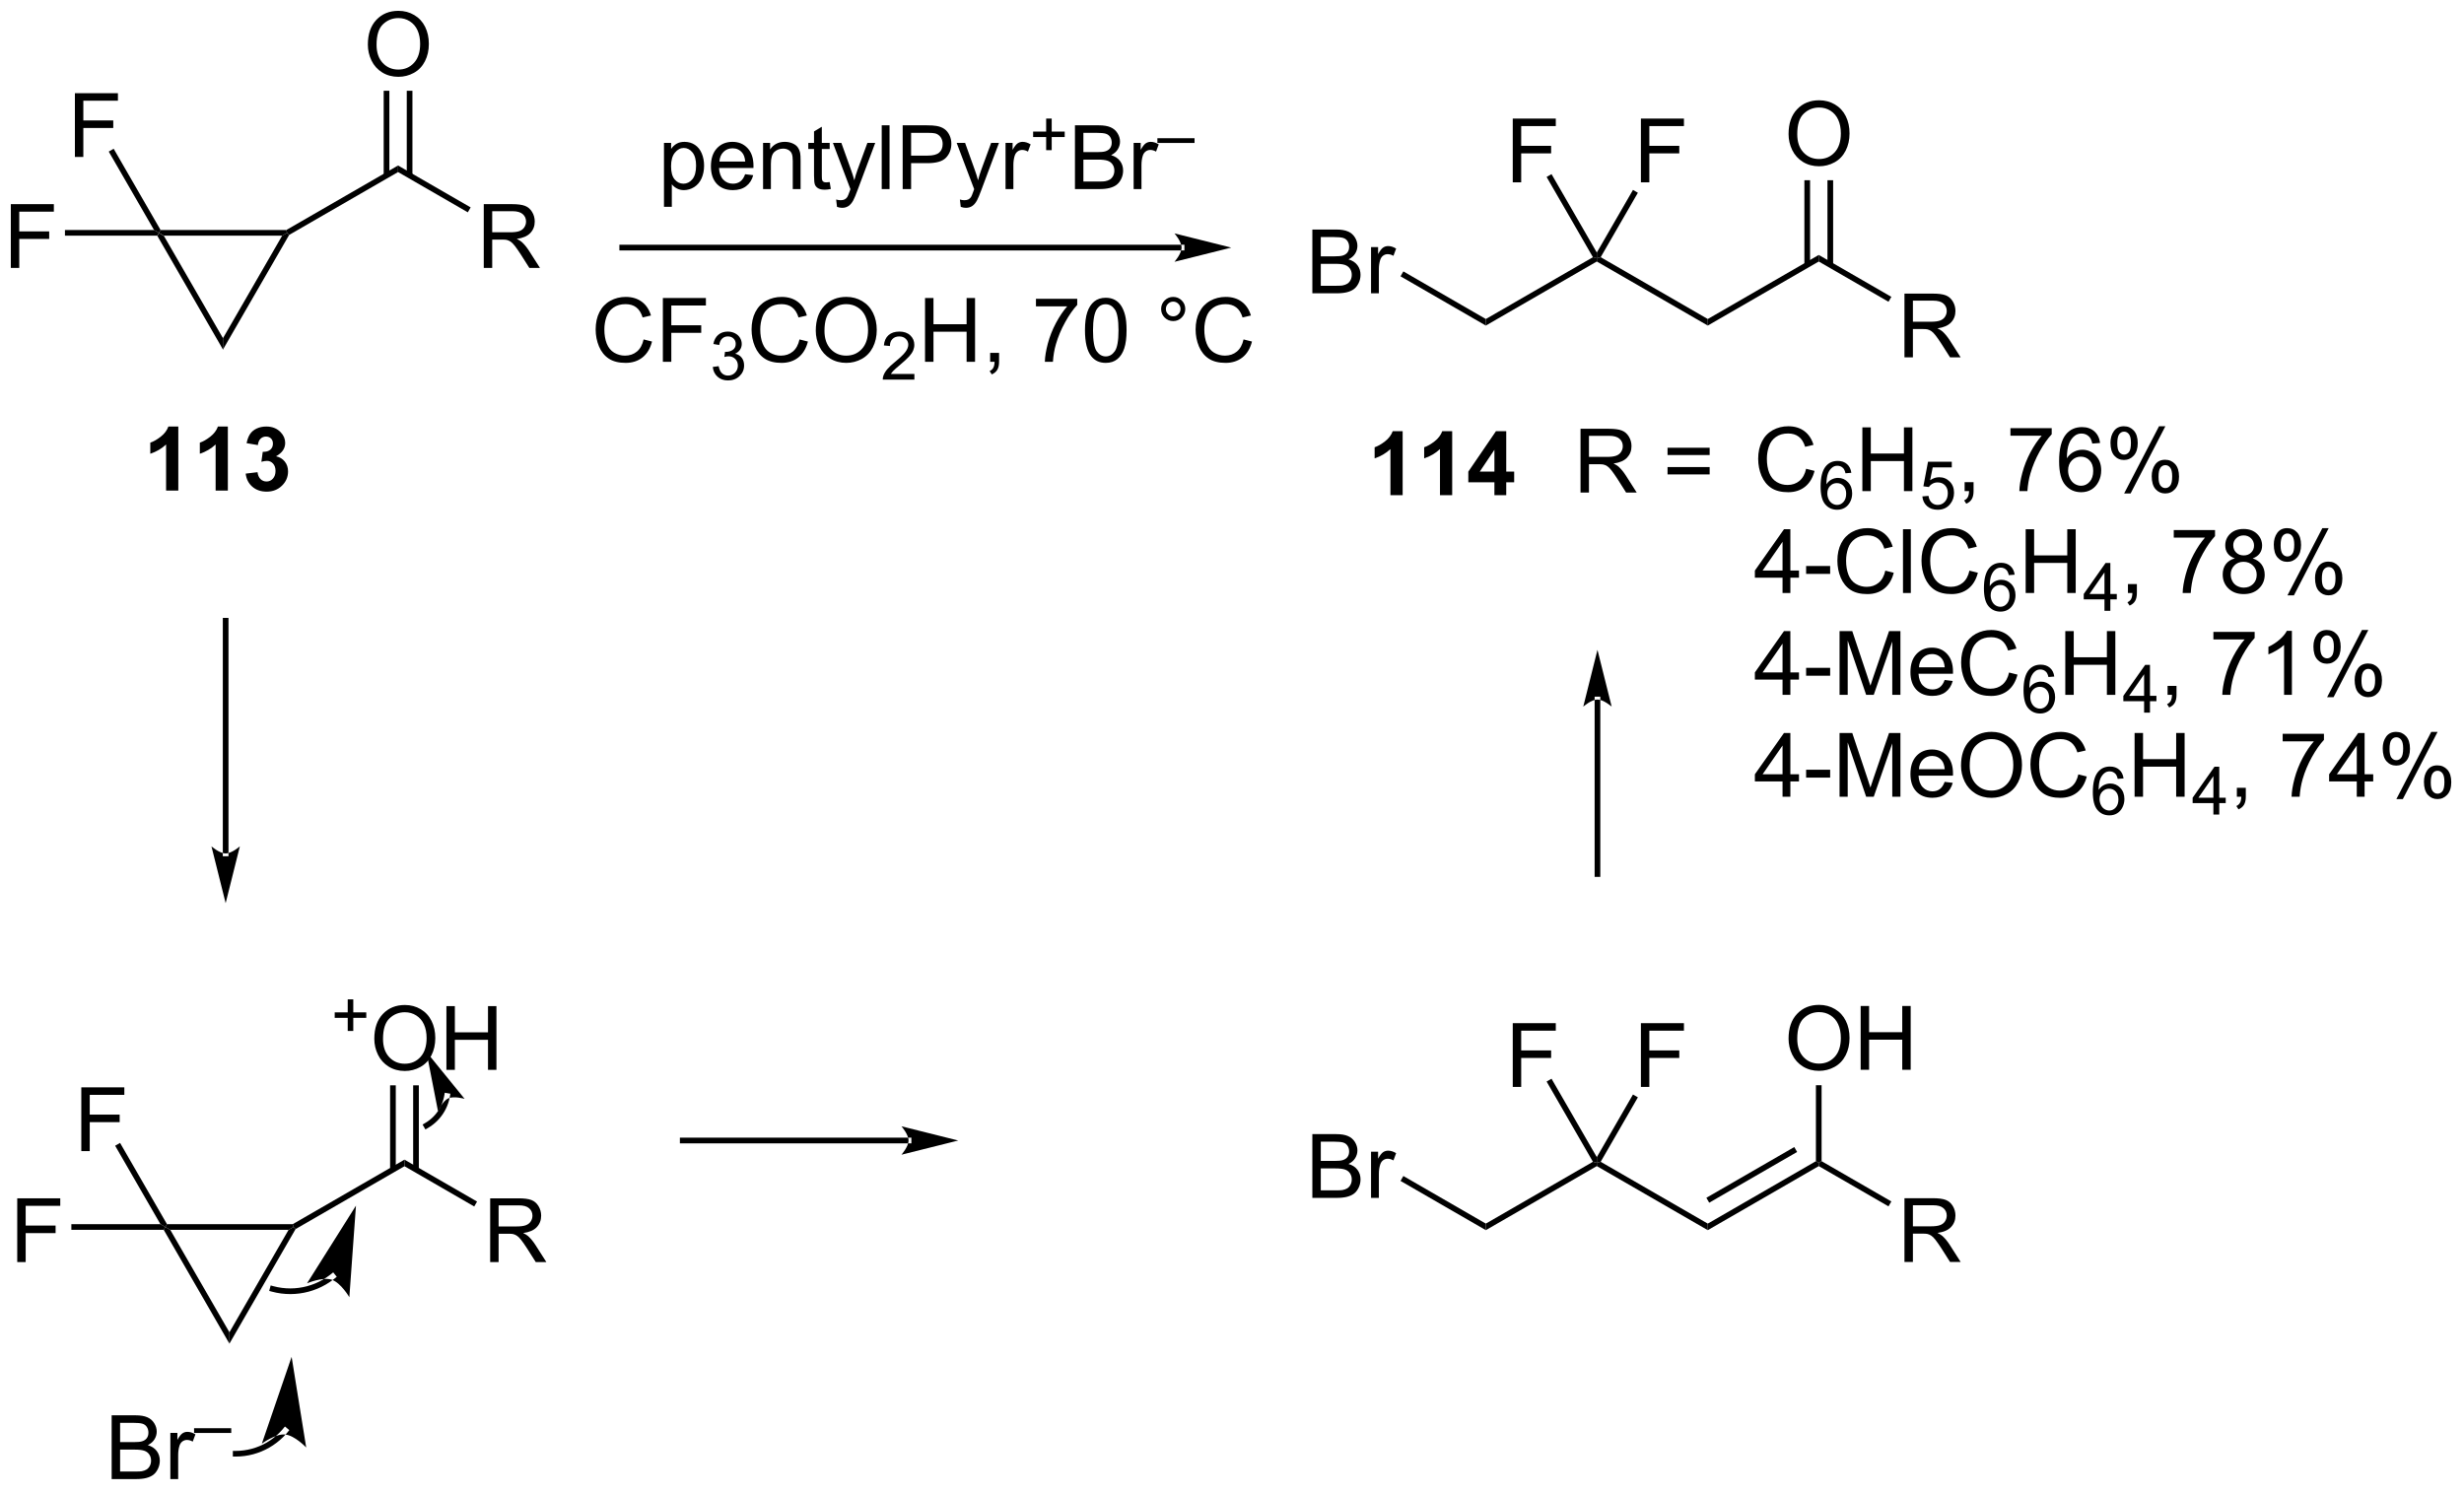 <?xml version="1.0" encoding="UTF-8"?>
<!DOCTYPE svg PUBLIC '-//W3C//DTD SVG 1.0//EN'
          'http://www.w3.org/TR/2001/REC-SVG-20010904/DTD/svg10.dtd'>
<svg stroke-dasharray="none" shape-rendering="auto" xmlns="http://www.w3.org/2000/svg" font-family="'Dialog'" text-rendering="auto" width="607" fill-opacity="1" color-interpolation="auto" color-rendering="auto" preserveAspectRatio="xMidYMid meet" font-size="12px" viewBox="0 0 607 368" fill="black" xmlns:xlink="http://www.w3.org/1999/xlink" stroke="black" image-rendering="auto" stroke-miterlimit="10" stroke-linecap="square" stroke-linejoin="miter" font-style="normal" stroke-width="1" height="368" stroke-dashoffset="0" font-weight="normal" stroke-opacity="1"
><!--Generated by the Batik Graphics2D SVG Generator--><defs id="genericDefs"
  /><g
  ><defs id="defs1"
    ><clipPath clipPathUnits="userSpaceOnUse" id="clipPath1"
      ><path d="M1.308 1.598 L228.751 1.598 L228.751 139.247 L1.308 139.247 L1.308 1.598 Z"
      /></clipPath
      ><clipPath clipPathUnits="userSpaceOnUse" id="clipPath2"
      ><path d="M-0.566 26.886 L-0.566 160.707 L220.553 160.707 L220.553 26.886 Z"
      /></clipPath
    ></defs
    ><g transform="scale(2.667,2.667) translate(-1.308,-1.598) matrix(1.029,0,0,1.029,1.89,-26.056)"
    ><path d="M13.561 48.054 L13.709 47.799 L14.15 48.054 L19.463 57.256 L19.463 58.276 Z" stroke="none" clip-path="url(#clipPath2)"
    /></g
    ><g transform="matrix(2.743,0,0,2.743,1.552,-73.746)"
    ><path d="M19.463 58.276 L19.463 57.256 L24.775 48.054 L25.217 47.799 L25.404 47.986 Z" stroke="none" clip-path="url(#clipPath2)"
    /></g
    ><g transform="matrix(2.743,0,0,2.743,1.552,-73.746)"
    ><path d="M25.149 47.544 L25.217 47.799 L24.775 48.054 L14.15 48.054 L13.709 47.799 L13.856 47.544 Z" stroke="none" clip-path="url(#clipPath2)"
    /></g
    ><g transform="matrix(2.743,0,0,2.743,1.552,-73.746)"
    ><path d="M0.406 50.949 L0.406 45.222 L4.271 45.222 L4.271 45.897 L1.164 45.897 L1.164 47.67 L3.852 47.67 L3.852 48.347 L1.164 48.347 L1.164 50.949 L0.406 50.949 Z" stroke="none" clip-path="url(#clipPath2)"
    /></g
    ><g transform="matrix(2.743,0,0,2.743,1.552,-73.746)"
    ><path d="M13.267 47.544 L13.709 47.799 L13.561 48.054 L5.267 48.054 L5.267 47.544 Z" stroke="none" clip-path="url(#clipPath2)"
    /></g
    ><g transform="matrix(2.743,0,0,2.743,1.552,-73.746)"
    ><path d="M6.161 40.982 L6.161 35.256 L10.025 35.256 L10.025 35.93 L6.918 35.93 L6.918 37.704 L9.606 37.704 L9.606 38.381 L6.918 38.381 L6.918 40.982 L6.161 40.982 Z" stroke="none" clip-path="url(#clipPath2)"
    /></g
    ><g transform="matrix(2.743,0,0,2.743,1.552,-73.746)"
    ><path d="M13.856 47.544 L13.709 47.799 L13.267 47.544 L9.2 40.5 L9.642 40.245 Z" stroke="none" clip-path="url(#clipPath2)"
    /></g
    ><g transform="matrix(2.743,0,0,2.743,1.552,-73.746)"
    ><path d="M25.404 47.986 L25.217 47.799 L25.149 47.544 L35.184 41.75 L35.184 42.339 Z" stroke="none" clip-path="url(#clipPath2)"
    /></g
    ><g transform="matrix(2.743,0,0,2.743,1.552,-73.746)"
    ><path d="M42.881 50.949 L42.881 45.222 L45.42 45.222 Q46.186 45.222 46.584 45.376 Q46.983 45.53 47.22 45.92 Q47.459 46.311 47.459 46.785 Q47.459 47.394 47.063 47.814 Q46.67 48.23 45.845 48.342 Q46.147 48.488 46.303 48.629 Q46.634 48.933 46.931 49.389 L47.928 50.949 L46.975 50.949 L46.217 49.756 Q45.884 49.241 45.668 48.967 Q45.454 48.694 45.285 48.584 Q45.115 48.475 44.938 48.433 Q44.811 48.405 44.517 48.405 L43.639 48.405 L43.639 50.949 L42.881 50.949 ZM43.639 47.748 L45.267 47.748 Q45.787 47.748 46.079 47.642 Q46.373 47.535 46.524 47.298 Q46.678 47.061 46.678 46.785 Q46.678 46.379 46.381 46.118 Q46.087 45.855 45.451 45.855 L43.639 45.855 L43.639 47.748 Z" stroke="none" clip-path="url(#clipPath2)"
    /></g
    ><g transform="matrix(2.743,0,0,2.743,1.552,-73.746)"
    ><path d="M35.184 42.339 L35.184 41.75 L41.703 45.514 L41.448 45.956 Z" stroke="none" clip-path="url(#clipPath2)"
    /></g
    ><g transform="matrix(2.743,0,0,2.743,1.552,-73.746)"
    ><path d="M32.472 30.897 Q32.472 29.47 33.238 28.665 Q34.003 27.858 35.214 27.858 Q36.006 27.858 36.641 28.238 Q37.279 28.616 37.613 29.293 Q37.949 29.97 37.949 30.829 Q37.949 31.702 37.597 32.389 Q37.246 33.077 36.6 33.431 Q35.956 33.785 35.209 33.785 Q34.402 33.785 33.764 33.394 Q33.128 33.001 32.8 32.327 Q32.472 31.649 32.472 30.897 ZM33.253 30.907 Q33.253 31.944 33.808 32.54 Q34.365 33.134 35.206 33.134 Q36.061 33.134 36.613 32.532 Q37.167 31.931 37.167 30.827 Q37.167 30.126 36.931 29.605 Q36.694 29.084 36.238 28.798 Q35.785 28.509 35.217 28.509 Q34.412 28.509 33.831 29.064 Q33.253 29.616 33.253 30.907 Z" stroke="none" clip-path="url(#clipPath2)"
    /></g
    ><g transform="matrix(2.743,0,0,2.743,1.552,-73.746)"
    ><path d="M36.475 42.643 L36.475 35.038 L35.965 35.038 L35.965 42.643 ZM34.403 42.643 L34.403 35.038 L33.893 35.038 L33.893 42.643 Z" stroke="none" clip-path="url(#clipPath2)"
    /></g
    ><g transform="matrix(2.743,0,0,2.743,1.552,-73.746)"
    ><path d="M105.55 49.379 L105.55 49.379 L55.316 49.379 L55.061 49.379 L55.061 48.869 L55.316 48.869 L105.55 48.869 L105.805 48.869 L105.805 49.379 ZM110.014 49.124 L104.912 47.848 C104.912 47.848 105.55 48.566 105.55 49.124 C105.55 49.682 104.912 50.4 104.912 50.4 Z" stroke="none" clip-path="url(#clipPath2)"
    /></g
    ><g transform="matrix(2.743,0,0,2.743,1.552,-73.746)"
    ><path d="M19.445 103.541 L19.445 103.541 L19.445 82.64 L19.445 82.385 L19.955 82.385 L19.955 82.64 L19.955 103.541 L19.955 103.796 L19.445 103.796 ZM19.7 108.005 L20.976 102.903 C20.976 102.903 20.258 103.541 19.7 103.541 C19.142 103.541 18.424 102.903 18.424 102.903 Z" stroke="none" clip-path="url(#clipPath2)"
    /></g
    ><g transform="matrix(2.743,0,0,2.743,1.552,-73.746)"
    ><path d="M15.448 70.946 L14.351 70.946 L14.351 66.808 Q13.75 67.37 12.932 67.641 L12.932 66.644 Q13.362 66.503 13.864 66.112 Q14.37 65.719 14.557 65.196 L15.448 65.196 L15.448 70.946 ZM19.897 70.946 L18.8 70.946 L18.8 66.808 Q18.199 67.37 17.381 67.641 L17.381 66.644 Q17.811 66.503 18.314 66.112 Q18.819 65.719 19.006 65.196 L19.897 65.196 L19.897 70.946 ZM21.5 69.425 L22.562 69.297 Q22.612 69.703 22.833 69.92 Q23.057 70.133 23.375 70.133 Q23.713 70.133 23.945 69.875 Q24.179 69.618 24.179 69.18 Q24.179 68.766 23.956 68.524 Q23.734 68.281 23.414 68.281 Q23.203 68.281 22.909 68.362 L23.031 67.469 Q23.476 67.48 23.711 67.276 Q23.945 67.071 23.945 66.73 Q23.945 66.44 23.773 66.269 Q23.601 66.097 23.315 66.097 Q23.034 66.097 22.833 66.292 Q22.635 66.487 22.593 66.862 L21.581 66.69 Q21.687 66.172 21.898 65.862 Q22.112 65.55 22.492 65.373 Q22.875 65.196 23.346 65.196 Q24.156 65.196 24.643 65.711 Q25.047 66.133 25.047 66.664 Q25.047 67.417 24.221 67.868 Q24.713 67.972 25.008 68.339 Q25.304 68.706 25.304 69.227 Q25.304 69.98 24.752 70.513 Q24.203 71.045 23.383 71.045 Q22.604 71.045 22.091 70.597 Q21.581 70.149 21.5 69.425 Z" stroke="none" clip-path="url(#clipPath2)"
    /></g
    ><g transform="matrix(2.743,0,0,2.743,1.552,-73.746)"
    ><path d="M59.066 45.459 L59.066 39.72 L59.707 39.72 L59.707 40.259 Q59.934 39.941 60.218 39.785 Q60.504 39.626 60.91 39.626 Q61.441 39.626 61.848 39.899 Q62.254 40.173 62.46 40.67 Q62.668 41.167 62.668 41.761 Q62.668 42.399 62.439 42.91 Q62.21 43.417 61.775 43.691 Q61.34 43.962 60.858 43.962 Q60.507 43.962 60.228 43.813 Q59.949 43.665 59.77 43.438 L59.77 45.459 L59.066 45.459 ZM59.702 41.816 Q59.702 42.618 60.025 43.001 Q60.35 43.384 60.811 43.384 Q61.28 43.384 61.613 42.988 Q61.949 42.589 61.949 41.759 Q61.949 40.964 61.621 40.571 Q61.296 40.175 60.843 40.175 Q60.395 40.175 60.048 40.597 Q59.702 41.016 59.702 41.816 ZM66.354 42.532 L67.081 42.621 Q66.909 43.259 66.443 43.61 Q65.979 43.962 65.258 43.962 Q64.346 43.962 63.812 43.402 Q63.281 42.839 63.281 41.829 Q63.281 40.782 63.82 40.204 Q64.359 39.626 65.219 39.626 Q66.049 39.626 66.576 40.194 Q67.104 40.759 67.104 41.785 Q67.104 41.847 67.102 41.972 L64.008 41.972 Q64.047 42.657 64.393 43.022 Q64.742 43.384 65.26 43.384 Q65.648 43.384 65.922 43.181 Q66.195 42.977 66.354 42.532 ZM64.047 41.394 L66.362 41.394 Q66.315 40.871 66.096 40.61 Q65.76 40.204 65.227 40.204 Q64.742 40.204 64.412 40.529 Q64.081 40.852 64.047 41.394 ZM67.965 43.868 L67.965 39.72 L68.598 39.72 L68.598 40.308 Q69.053 39.626 69.918 39.626 Q70.293 39.626 70.606 39.761 Q70.921 39.894 71.077 40.113 Q71.233 40.331 71.296 40.634 Q71.335 40.829 71.335 41.316 L71.335 43.868 L70.632 43.868 L70.632 41.345 Q70.632 40.915 70.548 40.701 Q70.468 40.488 70.259 40.363 Q70.051 40.235 69.77 40.235 Q69.319 40.235 68.993 40.522 Q68.668 40.806 68.668 41.602 L68.668 43.868 L67.965 43.868 ZM73.948 43.238 L74.049 43.86 Q73.753 43.923 73.518 43.923 Q73.135 43.923 72.924 43.803 Q72.714 43.681 72.628 43.483 Q72.542 43.285 72.542 42.652 L72.542 40.266 L72.026 40.266 L72.026 39.72 L72.542 39.72 L72.542 38.691 L73.242 38.269 L73.242 39.72 L73.948 39.72 L73.948 40.266 L73.242 40.266 L73.242 42.691 Q73.242 42.993 73.279 43.079 Q73.315 43.165 73.398 43.217 Q73.484 43.266 73.641 43.266 Q73.758 43.266 73.948 43.238 ZM74.606 45.467 L74.527 44.806 Q74.757 44.868 74.928 44.868 Q75.163 44.868 75.303 44.79 Q75.444 44.712 75.535 44.571 Q75.6 44.467 75.749 44.048 Q75.77 43.99 75.811 43.876 L74.238 39.72 L74.996 39.72 L75.858 42.121 Q76.027 42.579 76.16 43.081 Q76.28 42.597 76.449 42.136 L77.335 39.72 L78.038 39.72 L76.46 43.938 Q76.207 44.623 76.066 44.881 Q75.879 45.227 75.637 45.389 Q75.395 45.553 75.059 45.553 Q74.856 45.553 74.606 45.467 ZM78.621 43.868 L78.621 38.141 L79.324 38.141 L79.324 43.868 L78.621 43.868 ZM80.503 43.868 L80.503 38.141 L82.664 38.141 Q83.234 38.141 83.534 38.196 Q83.956 38.266 84.24 38.464 Q84.526 38.66 84.701 39.016 Q84.875 39.371 84.875 39.798 Q84.875 40.527 84.409 41.035 Q83.945 41.54 82.729 41.54 L81.26 41.54 L81.26 43.868 L80.503 43.868 ZM81.26 40.863 L82.742 40.863 Q83.477 40.863 83.784 40.589 Q84.094 40.316 84.094 39.821 Q84.094 39.462 83.912 39.206 Q83.729 38.949 83.432 38.868 Q83.242 38.816 82.727 38.816 L81.26 38.816 L81.26 40.863 ZM85.719 45.467 L85.641 44.806 Q85.87 44.868 86.042 44.868 Q86.276 44.868 86.417 44.79 Q86.557 44.712 86.648 44.571 Q86.714 44.467 86.862 44.048 Q86.883 43.99 86.924 43.876 L85.352 39.72 L86.109 39.72 L86.971 42.121 Q87.141 42.579 87.273 43.081 Q87.393 42.597 87.562 42.136 L88.448 39.72 L89.151 39.72 L87.573 43.938 Q87.32 44.623 87.18 44.881 Q86.992 45.227 86.75 45.389 Q86.508 45.553 86.172 45.553 Q85.969 45.553 85.719 45.467 ZM89.742 43.868 L89.742 39.72 L90.375 39.72 L90.375 40.347 Q90.617 39.907 90.82 39.766 Q91.026 39.626 91.273 39.626 Q91.628 39.626 91.995 39.852 L91.753 40.503 Q91.495 40.352 91.237 40.352 Q91.008 40.352 90.823 40.49 Q90.641 40.628 90.562 40.876 Q90.445 41.251 90.445 41.696 L90.445 43.868 L89.742 43.868 Z" stroke="none" clip-path="url(#clipPath2)"
    /></g
    ><g transform="matrix(2.743,0,0,2.743,1.552,-73.746)"
    ><path d="M93.389 40.373 L93.389 39.195 L92.219 39.195 L92.219 38.703 L93.389 38.703 L93.389 37.535 L93.887 37.535 L93.887 38.703 L95.055 38.703 L95.055 39.195 L93.887 39.195 L93.887 40.373 L93.389 40.373 Z" stroke="none" clip-path="url(#clipPath2)"
    /></g
    ><g transform="matrix(2.743,0,0,2.743,1.552,-73.746)"
    ><path d="M95.975 43.868 L95.975 38.141 L98.124 38.141 Q98.78 38.141 99.176 38.316 Q99.574 38.488 99.798 38.85 Q100.022 39.212 100.022 39.605 Q100.022 39.972 99.822 40.298 Q99.624 40.621 99.223 40.821 Q99.741 40.972 100.019 41.339 Q100.301 41.706 100.301 42.206 Q100.301 42.61 100.129 42.956 Q99.96 43.3 99.71 43.488 Q99.46 43.675 99.082 43.772 Q98.707 43.868 98.16 43.868 L95.975 43.868 ZM96.733 40.548 L97.973 40.548 Q98.475 40.548 98.694 40.48 Q98.983 40.394 99.129 40.196 Q99.277 39.996 99.277 39.696 Q99.277 39.41 99.139 39.194 Q99.004 38.977 98.749 38.897 Q98.496 38.816 97.879 38.816 L96.733 38.816 L96.733 40.548 ZM96.733 43.191 L98.16 43.191 Q98.527 43.191 98.676 43.165 Q98.936 43.118 99.111 43.009 Q99.288 42.899 99.4 42.691 Q99.514 42.48 99.514 42.206 Q99.514 41.886 99.35 41.652 Q99.186 41.415 98.894 41.319 Q98.605 41.222 98.059 41.222 L96.733 41.222 L96.733 43.191 ZM101.246 43.868 L101.246 39.72 L101.879 39.72 L101.879 40.347 Q102.121 39.907 102.324 39.766 Q102.53 39.626 102.777 39.626 Q103.132 39.626 103.499 39.852 L103.257 40.503 Q102.999 40.352 102.741 40.352 Q102.512 40.352 102.327 40.49 Q102.144 40.628 102.066 40.876 Q101.949 41.251 101.949 41.696 L101.949 43.868 L101.246 43.868 Z" stroke="none" clip-path="url(#clipPath2)"
    /></g
    ><g transform="matrix(2.743,0,0,2.743,1.552,-73.746)"
    ><path d="M103.378 39.726 L103.378 39.3 L106.716 39.3 L106.716 39.726 L103.378 39.726 Z" stroke="none" clip-path="url(#clipPath2)"
    /></g
    ><g transform="matrix(2.743,0,0,2.743,1.552,-73.746)"
    ><path d="M57.235 57.372 L57.993 57.562 Q57.756 58.497 57.136 58.989 Q56.517 59.479 55.623 59.479 Q54.696 59.479 54.116 59.101 Q53.538 58.724 53.233 58.01 Q52.931 57.294 52.931 56.474 Q52.931 55.578 53.272 54.914 Q53.616 54.247 54.246 53.901 Q54.876 53.554 55.634 53.554 Q56.493 53.554 57.079 53.992 Q57.665 54.429 57.897 55.224 L57.15 55.398 Q56.952 54.773 56.571 54.489 Q56.194 54.203 55.618 54.203 Q54.959 54.203 54.514 54.52 Q54.071 54.836 53.892 55.37 Q53.712 55.903 53.712 56.468 Q53.712 57.2 53.925 57.745 Q54.139 58.289 54.587 58.56 Q55.038 58.828 55.561 58.828 Q56.196 58.828 56.636 58.461 Q57.079 58.093 57.235 57.372 ZM58.966 59.38 L58.966 53.653 L62.831 53.653 L62.831 54.328 L59.724 54.328 L59.724 56.101 L62.411 56.101 L62.411 56.778 L59.724 56.778 L59.724 59.38 L58.966 59.38 Z" stroke="none" clip-path="url(#clipPath2)"
    /></g
    ><g transform="matrix(2.743,0,0,2.743,1.552,-73.746)"
    ><path d="M63.448 59.845 L63.976 59.775 Q64.067 60.224 64.284 60.421 Q64.503 60.619 64.817 60.619 Q65.189 60.619 65.444 60.361 Q65.702 60.103 65.702 59.722 Q65.702 59.359 65.464 59.124 Q65.228 58.888 64.861 58.888 Q64.712 58.888 64.489 58.947 L64.548 58.484 Q64.601 58.49 64.632 58.49 Q64.97 58.49 65.239 58.314 Q65.509 58.138 65.509 57.771 Q65.509 57.482 65.312 57.292 Q65.116 57.101 64.806 57.101 Q64.497 57.101 64.292 57.294 Q64.087 57.488 64.028 57.874 L63.501 57.781 Q63.599 57.249 63.941 56.958 Q64.284 56.667 64.794 56.667 Q65.146 56.667 65.441 56.818 Q65.737 56.968 65.894 57.23 Q66.05 57.49 66.05 57.783 Q66.05 58.062 65.9 58.29 Q65.751 58.519 65.458 58.654 Q65.839 58.742 66.05 59.019 Q66.261 59.294 66.261 59.71 Q66.261 60.273 65.851 60.665 Q65.441 61.056 64.814 61.056 Q64.249 61.056 63.874 60.72 Q63.501 60.382 63.448 59.845 Z" stroke="none" clip-path="url(#clipPath2)"
    /></g
    ><g transform="matrix(2.743,0,0,2.743,1.552,-73.746)"
    ><path d="M71.236 57.372 L71.994 57.562 Q71.757 58.497 71.138 58.989 Q70.518 59.479 69.624 59.479 Q68.697 59.479 68.117 59.101 Q67.538 58.724 67.234 58.01 Q66.932 57.294 66.932 56.474 Q66.932 55.578 67.273 54.914 Q67.617 54.247 68.247 53.901 Q68.877 53.554 69.635 53.554 Q70.494 53.554 71.08 53.992 Q71.666 54.429 71.898 55.224 L71.15 55.398 Q70.953 54.773 70.572 54.489 Q70.195 54.203 69.619 54.203 Q68.96 54.203 68.515 54.52 Q68.072 54.836 67.893 55.37 Q67.713 55.903 67.713 56.468 Q67.713 57.2 67.927 57.745 Q68.14 58.289 68.588 58.56 Q69.038 58.828 69.562 58.828 Q70.197 58.828 70.638 58.461 Q71.08 58.093 71.236 57.372 ZM72.699 56.591 Q72.699 55.164 73.464 54.359 Q74.23 53.552 75.441 53.552 Q76.233 53.552 76.868 53.932 Q77.506 54.31 77.839 54.987 Q78.175 55.664 78.175 56.523 Q78.175 57.395 77.824 58.083 Q77.472 58.77 76.826 59.125 Q76.183 59.479 75.436 59.479 Q74.628 59.479 73.99 59.088 Q73.355 58.695 73.027 58.02 Q72.699 57.343 72.699 56.591 ZM73.48 56.601 Q73.48 57.638 74.035 58.234 Q74.592 58.828 75.433 58.828 Q76.287 58.828 76.839 58.226 Q77.394 57.625 77.394 56.52 Q77.394 55.82 77.157 55.299 Q76.92 54.778 76.464 54.492 Q76.011 54.203 75.444 54.203 Q74.639 54.203 74.058 54.758 Q73.48 55.31 73.48 56.601 Z" stroke="none" clip-path="url(#clipPath2)"
    /></g
    ><g transform="matrix(2.743,0,0,2.743,1.552,-73.746)"
    ><path d="M81.555 60.472 L81.555 60.98 L78.715 60.98 Q78.709 60.788 78.777 60.613 Q78.885 60.324 79.123 60.042 Q79.363 59.761 79.815 59.392 Q80.514 58.818 80.76 58.482 Q81.006 58.146 81.006 57.847 Q81.006 57.535 80.781 57.32 Q80.559 57.103 80.197 57.103 Q79.817 57.103 79.588 57.331 Q79.359 57.56 79.358 57.964 L78.815 57.91 Q78.871 57.302 79.234 56.986 Q79.598 56.667 80.209 56.667 Q80.828 56.667 81.188 57.011 Q81.549 57.353 81.549 57.859 Q81.549 58.117 81.444 58.367 Q81.338 58.615 81.092 58.89 Q80.848 59.165 80.279 59.646 Q79.805 60.044 79.67 60.187 Q79.535 60.33 79.447 60.472 L81.555 60.472 Z" stroke="none" clip-path="url(#clipPath2)"
    /></g
    ><g transform="matrix(2.743,0,0,2.743,1.552,-73.746)"
    ><path d="M82.511 59.38 L82.511 53.653 L83.269 53.653 L83.269 56.005 L86.245 56.005 L86.245 53.653 L87.003 53.653 L87.003 59.38 L86.245 59.38 L86.245 56.679 L83.269 56.679 L83.269 59.38 L82.511 59.38 ZM88.359 59.38 L88.359 58.578 L89.161 58.578 L89.161 59.38 Q89.161 59.823 89.004 60.093 Q88.848 60.364 88.507 60.513 L88.312 60.213 Q88.536 60.114 88.64 59.924 Q88.746 59.737 88.757 59.38 L88.359 59.38 ZM92.473 54.403 L92.473 53.726 L96.179 53.726 L96.179 54.273 Q95.632 54.856 95.096 55.823 Q94.559 56.786 94.265 57.804 Q94.054 58.523 93.996 59.38 L93.272 59.38 Q93.286 58.703 93.538 57.747 Q93.793 56.789 94.267 55.901 Q94.741 55.013 95.278 54.403 L92.473 54.403 ZM96.875 56.554 Q96.875 55.539 97.084 54.922 Q97.292 54.302 97.704 53.966 Q98.118 53.63 98.743 53.63 Q99.204 53.63 99.55 53.815 Q99.899 54 100.125 54.351 Q100.352 54.7 100.48 55.203 Q100.61 55.703 100.61 56.554 Q100.61 57.562 100.401 58.182 Q100.196 58.802 99.782 59.14 Q99.37 59.479 98.743 59.479 Q97.915 59.479 97.441 58.883 Q96.875 58.169 96.875 56.554 ZM97.597 56.554 Q97.597 57.966 97.927 58.432 Q98.258 58.898 98.743 58.898 Q99.227 58.898 99.555 58.429 Q99.886 57.961 99.886 56.554 Q99.886 55.14 99.555 54.677 Q99.227 54.211 98.735 54.211 Q98.25 54.211 97.961 54.622 Q97.597 55.145 97.597 56.554 ZM103.714 54.638 Q103.714 54.187 104.032 53.872 Q104.352 53.554 104.797 53.554 Q105.25 53.554 105.566 53.872 Q105.883 54.187 105.883 54.638 Q105.883 55.086 105.563 55.406 Q105.245 55.724 104.797 55.724 Q104.352 55.724 104.032 55.408 Q103.714 55.091 103.714 54.638 ZM104.141 54.638 Q104.141 54.911 104.334 55.104 Q104.526 55.297 104.8 55.297 Q105.071 55.297 105.263 55.104 Q105.456 54.911 105.456 54.638 Q105.456 54.364 105.263 54.172 Q105.071 53.976 104.8 53.976 Q104.526 53.976 104.334 54.172 Q104.141 54.364 104.141 54.638 ZM111.116 57.372 L111.874 57.562 Q111.637 58.497 111.017 58.989 Q110.397 59.479 109.504 59.479 Q108.577 59.479 107.996 59.101 Q107.418 58.724 107.114 58.01 Q106.812 57.294 106.812 56.474 Q106.812 55.578 107.153 54.914 Q107.496 54.247 108.127 53.901 Q108.757 53.554 109.515 53.554 Q110.374 53.554 110.96 53.992 Q111.546 54.429 111.778 55.224 L111.03 55.398 Q110.832 54.773 110.452 54.489 Q110.075 54.203 109.499 54.203 Q108.84 54.203 108.395 54.52 Q107.952 54.836 107.772 55.37 Q107.593 55.903 107.593 56.468 Q107.593 57.2 107.806 57.745 Q108.02 58.289 108.468 58.56 Q108.918 58.828 109.442 58.828 Q110.077 58.828 110.517 58.461 Q110.96 58.093 111.116 57.372 Z" stroke="none" clip-path="url(#clipPath2)"
    /></g
    ><g transform="matrix(2.743,0,0,2.743,1.552,-73.746)"
    ><path d="M125.405 71.361 L124.308 71.361 L124.308 67.222 Q123.707 67.785 122.889 68.056 L122.889 67.058 Q123.319 66.918 123.822 66.527 Q124.327 66.134 124.514 65.611 L125.405 65.611 L125.405 71.361 ZM129.854 71.361 L128.758 71.361 L128.758 67.222 Q128.156 67.785 127.338 68.056 L127.338 67.058 Q127.768 66.918 128.271 66.527 Q128.776 66.134 128.963 65.611 L129.854 65.611 L129.854 71.361 ZM133.647 71.361 L133.647 70.207 L131.303 70.207 L131.303 69.246 L133.788 65.611 L134.709 65.611 L134.709 69.243 L135.421 69.243 L135.421 70.207 L134.709 70.207 L134.709 71.361 L133.647 71.361 ZM133.647 69.243 L133.647 67.285 L132.332 69.243 L133.647 69.243 Z" stroke="none" clip-path="url(#clipPath2)"
    /></g
    ><g transform="matrix(2.743,0,0,2.743,1.552,-73.746)"
    ><path d="M143.157 89.717 L143.157 89.717 L143.157 105.393 L143.157 105.648 L142.647 105.648 L142.647 105.393 L142.647 89.717 L142.647 89.462 L143.157 89.462 ZM142.902 85.252 L141.627 90.355 C141.627 90.355 142.344 89.717 142.902 89.717 C143.46 89.717 144.178 90.355 144.178 90.355 Z" stroke="none" clip-path="url(#clipPath2)"
    /></g
    ><g transform="matrix(2.743,0,0,2.743,1.552,-73.746)"
    ><path d="M14.137 137.349 L14.284 137.094 L14.726 137.349 L20.038 146.551 L20.038 147.571 Z" stroke="none" clip-path="url(#clipPath2)"
    /></g
    ><g transform="matrix(2.743,0,0,2.743,1.552,-73.746)"
    ><path d="M20.038 147.571 L20.038 146.551 L25.351 137.349 L25.793 137.094 L25.98 137.281 Z" stroke="none" clip-path="url(#clipPath2)"
    /></g
    ><g transform="matrix(2.743,0,0,2.743,1.552,-73.746)"
    ><path d="M25.724 136.839 L25.793 137.094 L25.351 137.349 L14.726 137.349 L14.284 137.094 L14.431 136.839 Z" stroke="none" clip-path="url(#clipPath2)"
    /></g
    ><g transform="matrix(2.743,0,0,2.743,1.552,-73.746)"
    ><path d="M0.982 140.244 L0.982 134.518 L4.846 134.518 L4.846 135.192 L1.74 135.192 L1.74 136.965 L4.427 136.965 L4.427 137.643 L1.74 137.643 L1.74 140.244 L0.982 140.244 Z" stroke="none" clip-path="url(#clipPath2)"
    /></g
    ><g transform="matrix(2.743,0,0,2.743,1.552,-73.746)"
    ><path d="M13.842 136.839 L14.284 137.094 L14.137 137.349 L5.843 137.349 L5.843 136.839 Z" stroke="none" clip-path="url(#clipPath2)"
    /></g
    ><g transform="matrix(2.743,0,0,2.743,1.552,-73.746)"
    ><path d="M6.736 130.277 L6.736 124.551 L10.601 124.551 L10.601 125.225 L7.494 125.225 L7.494 126.999 L10.181 126.999 L10.181 127.676 L7.494 127.676 L7.494 130.277 L6.736 130.277 Z" stroke="none" clip-path="url(#clipPath2)"
    /></g
    ><g transform="matrix(2.743,0,0,2.743,1.552,-73.746)"
    ><path d="M14.431 136.839 L14.284 137.094 L13.842 136.839 L9.775 129.795 L10.217 129.54 Z" stroke="none" clip-path="url(#clipPath2)"
    /></g
    ><g transform="matrix(2.743,0,0,2.743,1.552,-73.746)"
    ><path d="M25.98 137.281 L25.793 137.094 L25.724 136.839 L35.76 131.045 L35.76 131.634 Z" stroke="none" clip-path="url(#clipPath2)"
    /></g
    ><g transform="matrix(2.743,0,0,2.743,1.552,-73.746)"
    ><path d="M43.456 140.244 L43.456 134.518 L45.996 134.518 Q46.761 134.518 47.16 134.671 Q47.558 134.825 47.795 135.215 Q48.035 135.606 48.035 136.08 Q48.035 136.689 47.639 137.109 Q47.246 137.525 46.42 137.637 Q46.722 137.783 46.878 137.924 Q47.209 138.228 47.506 138.684 L48.503 140.244 L47.55 140.244 L46.792 139.051 Q46.459 138.536 46.243 138.262 Q46.029 137.989 45.86 137.88 Q45.691 137.77 45.514 137.728 Q45.386 137.7 45.092 137.7 L44.214 137.7 L44.214 140.244 L43.456 140.244 ZM44.214 137.044 L45.842 137.044 Q46.363 137.044 46.654 136.937 Q46.949 136.83 47.1 136.593 Q47.253 136.356 47.253 136.08 Q47.253 135.674 46.956 135.413 Q46.662 135.15 46.027 135.15 L44.214 135.15 L44.214 137.044 Z" stroke="none" clip-path="url(#clipPath2)"
    /></g
    ><g transform="matrix(2.743,0,0,2.743,1.552,-73.746)"
    ><path d="M35.76 131.634 L35.76 131.045 L42.279 134.809 L42.024 135.251 Z" stroke="none" clip-path="url(#clipPath2)"
    /></g
    ><g transform="matrix(2.743,0,0,2.743,1.552,-73.746)"
    ><path d="M30.663 119.486 L30.663 118.308 L29.494 118.308 L29.494 117.816 L30.663 117.816 L30.663 116.648 L31.162 116.648 L31.162 117.816 L32.329 117.816 L32.329 118.308 L31.162 118.308 L31.162 119.486 L30.663 119.486 Z" stroke="none" clip-path="url(#clipPath2)"
    /></g
    ><g transform="matrix(2.743,0,0,2.743,1.552,-73.746)"
    ><path d="M33.051 120.192 Q33.051 118.765 33.817 117.96 Q34.583 117.153 35.794 117.153 Q36.585 117.153 37.221 117.533 Q37.859 117.911 38.192 118.588 Q38.528 119.265 38.528 120.124 Q38.528 120.997 38.176 121.684 Q37.825 122.372 37.179 122.726 Q36.536 123.08 35.788 123.08 Q34.981 123.08 34.343 122.689 Q33.708 122.296 33.38 121.622 Q33.051 120.945 33.051 120.192 ZM33.833 120.203 Q33.833 121.239 34.387 121.835 Q34.945 122.429 35.786 122.429 Q36.64 122.429 37.192 121.828 Q37.747 121.226 37.747 120.122 Q37.747 119.421 37.51 118.9 Q37.273 118.379 36.817 118.093 Q36.364 117.804 35.796 117.804 Q34.992 117.804 34.411 118.359 Q33.833 118.911 33.833 120.203 ZM39.527 122.981 L39.527 117.254 L40.285 117.254 L40.285 119.606 L43.261 119.606 L43.261 117.254 L44.019 117.254 L44.019 122.981 L43.261 122.981 L43.261 120.281 L40.285 120.281 L40.285 122.981 L39.527 122.981 Z" stroke="none" clip-path="url(#clipPath2)"
    /></g
    ><g transform="matrix(2.743,0,0,2.743,1.552,-73.746)"
    ><path d="M37.05 131.938 L37.05 124.369 L36.54 124.369 L36.54 131.938 ZM34.979 131.938 L34.979 124.369 L34.469 124.369 L34.469 131.938 Z" stroke="none" clip-path="url(#clipPath2)"
    /></g
    ><g transform="matrix(2.743,0,0,2.743,1.552,-73.746)"
    ><path d="M9.462 159.735 L9.462 154.008 L11.61 154.008 Q12.266 154.008 12.662 154.183 Q13.061 154.355 13.285 154.717 Q13.509 155.079 13.509 155.472 Q13.509 155.839 13.308 156.165 Q13.11 156.488 12.709 156.688 Q13.227 156.839 13.506 157.207 Q13.787 157.574 13.787 158.074 Q13.787 158.477 13.615 158.824 Q13.446 159.167 13.196 159.355 Q12.946 159.542 12.569 159.639 Q12.194 159.735 11.647 159.735 L9.462 159.735 ZM10.22 156.415 L11.459 156.415 Q11.962 156.415 12.181 156.347 Q12.47 156.261 12.615 156.063 Q12.764 155.863 12.764 155.563 Q12.764 155.277 12.626 155.061 Q12.49 154.845 12.235 154.764 Q11.983 154.683 11.365 154.683 L10.22 154.683 L10.22 156.415 ZM10.22 159.058 L11.647 159.058 Q12.014 159.058 12.162 159.032 Q12.423 158.985 12.597 158.876 Q12.774 158.766 12.886 158.558 Q13.001 158.347 13.001 158.074 Q13.001 157.753 12.837 157.519 Q12.673 157.282 12.381 157.186 Q12.092 157.089 11.545 157.089 L10.22 157.089 L10.22 159.058 ZM14.733 159.735 L14.733 155.587 L15.365 155.587 L15.365 156.214 Q15.608 155.774 15.811 155.633 Q16.016 155.493 16.264 155.493 Q16.618 155.493 16.985 155.72 L16.743 156.37 Q16.485 156.22 16.227 156.22 Q15.998 156.22 15.813 156.357 Q15.631 156.495 15.553 156.743 Q15.436 157.118 15.436 157.563 L15.436 159.735 L14.733 159.735 Z" stroke="none" clip-path="url(#clipPath2)"
    /></g
    ><g transform="matrix(2.743,0,0,2.743,1.552,-73.746)"
    ><path d="M16.864 155.593 L16.864 155.167 L20.202 155.167 L20.202 155.593 L16.864 155.593 Z" stroke="none" clip-path="url(#clipPath2)"
    /></g
    ><g transform="matrix(2.743,0,0,2.743,1.552,-73.746)"
    ><path d="M25.254 155.535 L25.254 155.535 C25.254 155.535 25.254 155.535 25.254 155.535 L25.254 155.535 C25.254 155.535 25.253 155.536 25.253 155.536 L25.057 155.373 L25.253 155.536 C25.253 155.537 25.252 155.538 25.251 155.538 L25.055 155.375 L25.251 155.538 C25.248 155.542 25.245 155.545 25.243 155.548 L25.048 155.384 L25.243 155.548 C25.232 155.561 25.222 155.573 25.211 155.586 L25.211 155.586 C25.189 155.611 25.168 155.636 25.146 155.661 L24.954 155.492 L25.146 155.661 C25.058 155.76 24.968 155.857 24.875 155.95 L24.695 155.769 L24.875 155.95 C24.501 156.321 24.082 156.641 23.629 156.903 L23.502 156.682 L23.629 156.903 C22.724 157.426 21.683 157.714 20.601 157.714 L20.346 157.714 L20.346 157.204 L20.601 157.204 C21.592 157.204 22.545 156.94 23.374 156.461 L23.374 156.461 C23.789 156.221 24.173 155.928 24.515 155.588 L24.515 155.588 C24.6 155.503 24.683 155.415 24.763 155.324 L24.763 155.324 C24.783 155.301 24.803 155.278 24.823 155.255 L25.017 155.421 L24.823 155.255 C24.832 155.244 24.842 155.232 24.852 155.22 L24.852 155.22 C24.855 155.217 24.857 155.214 24.859 155.212 L24.859 155.212 C24.86 155.211 24.86 155.21 24.861 155.209 L24.861 155.209 C24.862 155.209 24.862 155.209 24.862 155.209 L24.862 155.209 C24.862 155.209 24.862 155.209 24.862 155.209 L25.025 155.012 L25.417 155.338 ZM25.625 148.756 L22.949 156.556 C22.949 156.556 24.155 155.656 25.027 155.73 C25.899 155.805 26.934 156.898 26.934 156.898 Z" stroke="none" clip-path="url(#clipPath2)"
    /></g
    ><g transform="matrix(2.743,0,0,2.743,1.552,-73.746)"
    ><path d="M29.478 141.726 L29.478 141.726 C29.478 141.726 29.477 141.727 29.476 141.728 L29.317 141.528 L29.476 141.728 L29.471 141.732 L29.471 141.732 C29.464 141.737 29.457 141.743 29.45 141.748 L29.45 141.748 C29.423 141.77 29.395 141.791 29.367 141.812 L29.367 141.812 C29.145 141.982 28.913 142.137 28.673 142.274 L28.673 142.274 C28.193 142.55 27.681 142.761 27.15 142.903 L27.084 142.657 L27.15 142.903 C26.089 143.187 24.954 143.197 23.857 142.903 L23.61 142.837 L23.742 142.344 L23.989 142.41 C24.998 142.681 26.042 142.672 27.018 142.41 L27.018 142.41 C27.506 142.279 27.977 142.085 28.419 141.832 L28.546 142.053 L28.419 141.832 C28.64 141.705 28.853 141.563 29.057 141.407 L29.212 141.61 L29.057 141.407 C29.083 141.388 29.108 141.368 29.134 141.348 L29.292 141.548 L29.134 141.348 C29.14 141.343 29.146 141.338 29.152 141.333 L29.312 141.532 L29.152 141.333 L29.157 141.329 L29.157 141.329 C29.158 141.328 29.159 141.328 29.16 141.327 L29.359 141.168 L29.678 141.566 ZM31.403 135.176 L27.008 142.153 C27.008 142.153 28.389 141.554 29.22 141.827 C30.052 142.1 30.809 143.401 30.809 143.401 Z" stroke="none" clip-path="url(#clipPath2)"
    /></g
    ><g transform="matrix(2.743,0,0,2.743,1.552,-73.746)"
    ><path d="M39.838 125.373 L39.838 125.373 C39.838 125.374 39.838 125.374 39.838 125.374 L39.838 125.374 C39.838 125.374 39.838 125.375 39.838 125.375 L39.838 125.375 C39.838 125.375 39.838 125.375 39.838 125.375 L39.838 125.375 C39.838 125.375 39.838 125.375 39.838 125.375 L39.838 125.376 C39.837 125.377 39.837 125.378 39.837 125.378 L39.837 125.378 C39.837 125.379 39.837 125.379 39.837 125.38 L39.586 125.336 L39.837 125.38 C39.835 125.391 39.833 125.402 39.831 125.413 L39.58 125.367 L39.831 125.413 C39.827 125.435 39.823 125.457 39.818 125.478 L39.818 125.478 C39.801 125.566 39.781 125.652 39.757 125.738 L39.511 125.671 L39.757 125.738 C39.665 126.08 39.528 126.407 39.352 126.712 L39.352 126.712 C39.001 127.322 38.491 127.84 37.861 128.204 L37.64 128.332 L37.385 127.89 L37.605 127.762 C38.157 127.444 38.603 126.99 38.91 126.457 L39.131 126.585 L38.91 126.457 C39.064 126.191 39.184 125.904 39.265 125.605 L39.265 125.605 C39.285 125.53 39.303 125.454 39.318 125.378 L39.568 125.428 L39.318 125.378 C39.322 125.359 39.326 125.34 39.329 125.32 L39.329 125.32 C39.331 125.311 39.333 125.301 39.334 125.291 L39.334 125.291 C39.334 125.291 39.335 125.29 39.335 125.29 L39.335 125.29 C39.335 125.289 39.335 125.288 39.335 125.288 L39.586 125.332 L39.335 125.288 C39.335 125.288 39.335 125.288 39.335 125.288 L39.335 125.288 C39.335 125.287 39.335 125.287 39.335 125.287 L39.335 125.287 C39.335 125.287 39.335 125.286 39.335 125.286 L39.335 125.286 C39.335 125.286 39.335 125.286 39.335 125.287 L39.379 125.035 L39.882 125.122 ZM37.733 121.366 L38.773 126.701 C38.773 126.701 39.165 125.79 39.688 125.546 C40.21 125.301 41.161 125.584 41.161 125.584 Z" stroke="none" clip-path="url(#clipPath2)"
    /></g
    ><g transform="matrix(2.743,0,0,2.743,1.552,-73.746)"
    ><path d="M81.029 129.58 L81.029 129.58 L60.75 129.58 L60.495 129.58 L60.495 129.07 L60.75 129.07 L81.029 129.07 L81.285 129.07 L81.285 129.58 ZM85.494 129.325 L80.392 128.049 C80.392 128.049 81.029 128.767 81.029 129.325 C81.029 129.883 80.392 130.601 80.392 130.601 Z" stroke="none" clip-path="url(#clipPath2)"
    /></g
    ><g transform="matrix(2.743,0,0,2.743,1.552,-73.746)"
    ><path d="M161.64 68.99 L162.398 69.18 Q162.161 70.115 161.541 70.607 Q160.921 71.096 160.028 71.096 Q159.101 71.096 158.52 70.719 Q157.942 70.341 157.637 69.627 Q157.335 68.911 157.335 68.091 Q157.335 67.195 157.677 66.531 Q158.02 65.865 158.65 65.518 Q159.281 65.172 160.039 65.172 Q160.898 65.172 161.484 65.609 Q162.07 66.047 162.302 66.841 L161.554 67.016 Q161.356 66.391 160.976 66.107 Q160.598 65.82 160.023 65.82 Q159.364 65.82 158.919 66.138 Q158.476 66.453 158.296 66.987 Q158.117 67.521 158.117 68.086 Q158.117 68.818 158.33 69.362 Q158.544 69.906 158.992 70.177 Q159.442 70.445 159.966 70.445 Q160.601 70.445 161.041 70.078 Q161.484 69.711 161.64 68.99 Z" stroke="none" clip-path="url(#clipPath2)"
    /></g
    ><g transform="matrix(2.743,0,0,2.743,1.552,-73.746)"
    ><path d="M165.701 69.353 L165.175 69.394 Q165.105 69.084 164.976 68.943 Q164.763 68.718 164.449 68.718 Q164.197 68.718 164.007 68.859 Q163.757 69.041 163.613 69.39 Q163.47 69.738 163.464 70.382 Q163.656 70.091 163.931 69.951 Q164.207 69.81 164.507 69.81 Q165.035 69.81 165.406 70.199 Q165.777 70.588 165.777 71.203 Q165.777 71.607 165.601 71.955 Q165.427 72.3 165.123 72.486 Q164.818 72.671 164.431 72.671 Q163.773 72.671 163.357 72.187 Q162.941 71.701 162.941 70.588 Q162.941 69.341 163.4 68.777 Q163.802 68.285 164.482 68.285 Q164.988 68.285 165.312 68.57 Q165.636 68.853 165.701 69.353 ZM163.546 71.205 Q163.546 71.478 163.662 71.728 Q163.779 71.976 163.986 72.107 Q164.195 72.236 164.423 72.236 Q164.757 72.236 164.998 71.966 Q165.238 71.697 165.238 71.234 Q165.238 70.789 165 70.533 Q164.763 70.277 164.402 70.277 Q164.044 70.277 163.794 70.533 Q163.546 70.789 163.546 71.205 Z" stroke="none" clip-path="url(#clipPath2)"
    /></g
    ><g transform="matrix(2.743,0,0,2.743,1.552,-73.746)"
    ><path d="M166.692 70.997 L166.692 65.271 L167.45 65.271 L167.45 67.622 L170.426 67.622 L170.426 65.271 L171.184 65.271 L171.184 70.997 L170.426 70.997 L170.426 68.297 L167.45 68.297 L167.45 70.997 L166.692 70.997 Z" stroke="none" clip-path="url(#clipPath2)"
    /></g
    ><g transform="matrix(2.743,0,0,2.743,1.552,-73.746)"
    ><path d="M172.079 71.472 L172.631 71.425 Q172.694 71.83 172.917 72.033 Q173.141 72.236 173.458 72.236 Q173.838 72.236 174.102 71.949 Q174.366 71.662 174.366 71.187 Q174.366 70.736 174.112 70.476 Q173.86 70.215 173.45 70.215 Q173.194 70.215 172.989 70.332 Q172.784 70.447 172.667 70.63 L172.172 70.566 L172.588 68.361 L174.723 68.361 L174.723 68.865 L173.01 68.865 L172.778 70.019 Q173.165 69.75 173.59 69.75 Q174.153 69.75 174.54 70.14 Q174.926 70.529 174.926 71.14 Q174.926 71.724 174.586 72.148 Q174.172 72.671 173.458 72.671 Q172.872 72.671 172.5 72.343 Q172.131 72.013 172.079 71.472 Z" stroke="none" clip-path="url(#clipPath2)"
    /></g
    ><g transform="matrix(2.743,0,0,2.743,1.552,-73.746)"
    ><path d="M175.876 70.997 L175.876 70.195 L176.679 70.195 L176.679 70.997 Q176.679 71.44 176.522 71.711 Q176.366 71.982 176.025 72.13 L175.83 71.831 Q176.054 71.732 176.158 71.542 Q176.264 71.354 176.275 70.997 L175.876 70.997 ZM179.991 66.021 L179.991 65.344 L183.697 65.344 L183.697 65.891 Q183.15 66.474 182.613 67.44 Q182.077 68.403 181.783 69.422 Q181.572 70.141 181.514 70.997 L180.791 70.997 Q180.804 70.32 181.056 69.365 Q181.311 68.406 181.785 67.518 Q182.259 66.63 182.796 66.021 L179.991 66.021 ZM188.042 66.672 L187.341 66.727 Q187.248 66.312 187.076 66.125 Q186.792 65.825 186.373 65.825 Q186.037 65.825 185.784 66.013 Q185.451 66.255 185.258 66.721 Q185.068 67.185 185.06 68.044 Q185.315 67.656 185.682 67.469 Q186.05 67.281 186.451 67.281 Q187.154 67.281 187.649 67.799 Q188.143 68.318 188.143 69.138 Q188.143 69.677 187.909 70.141 Q187.677 70.602 187.271 70.849 Q186.865 71.096 186.349 71.096 Q185.471 71.096 184.917 70.45 Q184.362 69.802 184.362 68.318 Q184.362 66.656 184.974 65.903 Q185.511 65.247 186.417 65.247 Q187.091 65.247 187.524 65.627 Q187.956 66.005 188.042 66.672 ZM185.169 69.141 Q185.169 69.505 185.323 69.838 Q185.479 70.169 185.755 70.344 Q186.034 70.516 186.339 70.516 Q186.784 70.516 187.104 70.156 Q187.425 69.797 187.425 69.18 Q187.425 68.586 187.107 68.245 Q186.792 67.903 186.31 67.903 Q185.833 67.903 185.5 68.245 Q185.169 68.586 185.169 69.141 ZM188.975 66.646 Q188.975 66.031 189.283 65.602 Q189.593 65.172 190.179 65.172 Q190.718 65.172 191.069 65.557 Q191.423 65.943 191.423 66.687 Q191.423 67.414 191.066 67.807 Q190.71 68.2 190.186 68.2 Q189.666 68.2 189.319 67.815 Q188.975 67.427 188.975 66.646 ZM190.197 65.656 Q189.936 65.656 189.762 65.883 Q189.587 66.109 189.587 66.716 Q189.587 67.266 189.762 67.492 Q189.939 67.716 190.197 67.716 Q190.462 67.716 190.637 67.49 Q190.811 67.263 190.811 66.661 Q190.811 66.107 190.634 65.883 Q190.46 65.656 190.197 65.656 ZM190.202 71.208 L193.335 65.172 L193.905 65.172 L190.783 71.208 L190.202 71.208 ZM192.679 69.653 Q192.679 69.036 192.986 68.609 Q193.296 68.18 193.884 68.18 Q194.423 68.18 194.778 68.565 Q195.132 68.95 195.132 69.695 Q195.132 70.422 194.772 70.815 Q194.416 71.208 193.889 71.208 Q193.369 71.208 193.022 70.82 Q192.679 70.43 192.679 69.653 ZM193.905 68.664 Q193.639 68.664 193.465 68.891 Q193.291 69.117 193.291 69.724 Q193.291 70.271 193.465 70.497 Q193.642 70.724 193.9 70.724 Q194.171 70.724 194.343 70.497 Q194.517 70.271 194.517 69.669 Q194.517 69.115 194.34 68.891 Q194.166 68.664 193.905 68.664 Z" stroke="none" clip-path="url(#clipPath2)"
    /></g
    ><g transform="matrix(2.743,0,0,2.743,1.552,-73.746)"
    ><path d="M159.523 80.147 L159.523 78.775 L157.039 78.775 L157.039 78.132 L159.653 74.421 L160.226 74.421 L160.226 78.132 L161 78.132 L161 78.775 L160.226 78.775 L160.226 80.147 L159.523 80.147 ZM159.523 78.132 L159.523 75.548 L157.731 78.132 L159.523 78.132 ZM161.641 78.429 L161.641 77.72 L163.8 77.72 L163.8 78.429 L161.641 78.429 ZM168.753 78.139 L169.511 78.33 Q169.274 79.264 168.654 79.757 Q168.035 80.246 167.141 80.246 Q166.214 80.246 165.634 79.869 Q165.055 79.491 164.751 78.778 Q164.449 78.061 164.449 77.241 Q164.449 76.345 164.79 75.681 Q165.134 75.014 165.764 74.668 Q166.394 74.322 167.152 74.322 Q168.011 74.322 168.597 74.759 Q169.183 75.197 169.415 75.991 L168.667 76.165 Q168.47 75.54 168.089 75.257 Q167.712 74.97 167.136 74.97 Q166.477 74.97 166.032 75.288 Q165.589 75.603 165.41 76.137 Q165.23 76.671 165.23 77.236 Q165.23 77.968 165.444 78.512 Q165.657 79.056 166.105 79.327 Q166.555 79.595 167.079 79.595 Q167.714 79.595 168.154 79.228 Q168.597 78.861 168.753 78.139 ZM170.341 80.147 L170.341 74.421 L171.044 74.421 L171.044 80.147 L170.341 80.147 ZM176.308 78.139 L177.066 78.33 Q176.829 79.264 176.209 79.757 Q175.589 80.246 174.696 80.246 Q173.769 80.246 173.188 79.869 Q172.61 79.491 172.305 78.778 Q172.003 78.061 172.003 77.241 Q172.003 76.345 172.345 75.681 Q172.688 75.014 173.319 74.668 Q173.949 74.322 174.707 74.322 Q175.566 74.322 176.152 74.759 Q176.738 75.197 176.97 75.991 L176.222 76.165 Q176.024 75.54 175.644 75.257 Q175.266 74.97 174.691 74.97 Q174.032 74.97 173.587 75.288 Q173.144 75.603 172.964 76.137 Q172.785 76.671 172.785 77.236 Q172.785 77.968 172.998 78.512 Q173.212 79.056 173.66 79.327 Q174.11 79.595 174.634 79.595 Q175.269 79.595 175.709 79.228 Q176.152 78.861 176.308 78.139 Z" stroke="none" clip-path="url(#clipPath2)"
    /></g
    ><g transform="matrix(2.743,0,0,2.743,1.552,-73.746)"
    ><path d="M180.369 78.503 L179.843 78.544 Q179.773 78.234 179.644 78.093 Q179.431 77.868 179.117 77.868 Q178.865 77.868 178.675 78.009 Q178.425 78.191 178.281 78.54 Q178.138 78.888 178.132 79.532 Q178.324 79.241 178.599 79.101 Q178.875 78.96 179.175 78.96 Q179.703 78.96 180.074 79.349 Q180.445 79.737 180.445 80.353 Q180.445 80.757 180.269 81.105 Q180.095 81.45 179.791 81.636 Q179.486 81.822 179.099 81.822 Q178.441 81.822 178.025 81.337 Q177.609 80.851 177.609 79.737 Q177.609 78.491 178.068 77.927 Q178.47 77.435 179.15 77.435 Q179.656 77.435 179.98 77.72 Q180.304 78.003 180.369 78.503 ZM178.214 80.355 Q178.214 80.628 178.33 80.878 Q178.447 81.126 178.654 81.257 Q178.863 81.386 179.091 81.386 Q179.425 81.386 179.666 81.116 Q179.906 80.847 179.906 80.384 Q179.906 79.939 179.667 79.683 Q179.431 79.427 179.07 79.427 Q178.712 79.427 178.462 79.683 Q178.214 79.939 178.214 80.355 Z" stroke="none" clip-path="url(#clipPath2)"
    /></g
    ><g transform="matrix(2.743,0,0,2.743,1.552,-73.746)"
    ><path d="M181.36 80.147 L181.36 74.421 L182.118 74.421 L182.118 76.772 L185.094 76.772 L185.094 74.421 L185.852 74.421 L185.852 80.147 L185.094 80.147 L185.094 77.447 L182.118 77.447 L182.118 80.147 L181.36 80.147 Z" stroke="none" clip-path="url(#clipPath2)"
    /></g
    ><g transform="matrix(2.743,0,0,2.743,1.552,-73.746)"
    ><path d="M188.436 81.747 L188.436 80.718 L186.573 80.718 L186.573 80.236 L188.534 77.452 L188.963 77.452 L188.963 80.236 L189.543 80.236 L189.543 80.718 L188.963 80.718 L188.963 81.747 L188.436 81.747 ZM188.436 80.236 L188.436 78.298 L187.092 80.236 L188.436 80.236 Z" stroke="none" clip-path="url(#clipPath2)"
    /></g
    ><g transform="matrix(2.743,0,0,2.743,1.552,-73.746)"
    ><path d="M190.544 80.147 L190.544 79.345 L191.346 79.345 L191.346 80.147 Q191.346 80.59 191.19 80.861 Q191.034 81.132 190.693 81.28 L190.498 80.981 Q190.721 80.882 190.826 80.692 Q190.932 80.504 190.943 80.147 L190.544 80.147 ZM194.659 75.171 L194.659 74.494 L198.365 74.494 L198.365 75.04 Q197.818 75.624 197.281 76.59 Q196.745 77.554 196.451 78.572 Q196.24 79.29 196.182 80.147 L195.458 80.147 Q195.471 79.47 195.724 78.514 Q195.979 77.556 196.453 76.668 Q196.927 75.78 197.464 75.171 L194.659 75.171 ZM200.142 77.04 Q199.705 76.882 199.494 76.585 Q199.283 76.288 199.283 75.874 Q199.283 75.249 199.731 74.824 Q200.181 74.397 200.929 74.397 Q201.679 74.397 202.134 74.832 Q202.593 75.267 202.593 75.892 Q202.593 76.29 202.382 76.587 Q202.173 76.882 201.749 77.04 Q202.275 77.212 202.551 77.595 Q202.827 77.978 202.827 78.509 Q202.827 79.244 202.306 79.746 Q201.788 80.246 200.939 80.246 Q200.093 80.246 199.572 79.744 Q199.054 79.241 199.054 78.491 Q199.054 77.931 199.335 77.556 Q199.619 77.179 200.142 77.04 ZM200.001 75.85 Q200.001 76.257 200.262 76.514 Q200.525 76.772 200.944 76.772 Q201.35 76.772 201.608 76.517 Q201.869 76.259 201.869 75.889 Q201.869 75.501 201.6 75.238 Q201.335 74.975 200.936 74.975 Q200.533 74.975 200.267 75.233 Q200.001 75.491 200.001 75.85 ZM199.775 78.494 Q199.775 78.796 199.918 79.077 Q200.061 79.358 200.343 79.512 Q200.624 79.665 200.947 79.665 Q201.452 79.665 201.78 79.343 Q202.108 79.017 202.108 78.517 Q202.108 78.009 201.77 77.679 Q201.431 77.345 200.923 77.345 Q200.429 77.345 200.1 77.673 Q199.775 78.001 199.775 78.494 ZM203.643 75.796 Q203.643 75.181 203.951 74.751 Q204.261 74.322 204.846 74.322 Q205.386 74.322 205.737 74.707 Q206.091 75.093 206.091 75.837 Q206.091 76.564 205.734 76.957 Q205.378 77.35 204.854 77.35 Q204.333 77.35 203.987 76.965 Q203.643 76.577 203.643 75.796 ZM204.865 74.806 Q204.604 74.806 204.43 75.033 Q204.255 75.259 204.255 75.866 Q204.255 76.415 204.43 76.642 Q204.607 76.866 204.865 76.866 Q205.13 76.866 205.305 76.639 Q205.479 76.413 205.479 75.811 Q205.479 75.257 205.302 75.033 Q205.128 74.806 204.865 74.806 ZM204.87 80.358 L208.003 74.322 L208.573 74.322 L205.451 80.358 L204.87 80.358 ZM207.346 78.804 Q207.346 78.186 207.654 77.759 Q207.964 77.33 208.552 77.33 Q209.091 77.33 209.446 77.715 Q209.8 78.1 209.8 78.845 Q209.8 79.572 209.44 79.965 Q209.083 80.358 208.557 80.358 Q208.037 80.358 207.69 79.97 Q207.346 79.58 207.346 78.804 ZM208.573 77.814 Q208.307 77.814 208.133 78.04 Q207.958 78.267 207.958 78.874 Q207.958 79.421 208.133 79.647 Q208.31 79.874 208.568 79.874 Q208.839 79.874 209.011 79.647 Q209.185 79.421 209.185 78.819 Q209.185 78.264 209.008 78.04 Q208.833 77.814 208.573 77.814 Z" stroke="none" clip-path="url(#clipPath2)"
    /></g
    ><g transform="matrix(2.743,0,0,2.743,1.552,-73.746)"
    ><path d="M159.523 89.297 L159.523 87.925 L157.039 87.925 L157.039 87.282 L159.653 83.571 L160.226 83.571 L160.226 87.282 L161 87.282 L161 87.925 L160.226 87.925 L160.226 89.297 L159.523 89.297 ZM159.523 87.282 L159.523 84.698 L157.731 87.282 L159.523 87.282 ZM161.641 87.579 L161.641 86.87 L163.8 86.87 L163.8 87.579 L161.641 87.579 ZM164.644 89.297 L164.644 83.571 L165.785 83.571 L167.141 87.625 Q167.329 88.191 167.415 88.472 Q167.511 88.159 167.72 87.555 L169.089 83.571 L170.11 83.571 L170.11 89.297 L169.378 89.297 L169.378 84.503 L167.714 89.297 L167.032 89.297 L165.376 84.422 L165.376 89.297 L164.644 89.297 ZM174.082 87.961 L174.808 88.05 Q174.636 88.688 174.17 89.04 Q173.707 89.391 172.985 89.391 Q172.074 89.391 171.54 88.831 Q171.009 88.269 171.009 87.258 Q171.009 86.211 171.548 85.633 Q172.087 85.055 172.946 85.055 Q173.777 85.055 174.303 85.623 Q174.832 86.188 174.832 87.214 Q174.832 87.276 174.829 87.401 L171.735 87.401 Q171.774 88.086 172.121 88.451 Q172.47 88.813 172.988 88.813 Q173.376 88.813 173.649 88.61 Q173.923 88.407 174.082 87.961 ZM171.774 86.823 L174.089 86.823 Q174.042 86.3 173.824 86.04 Q173.488 85.633 172.954 85.633 Q172.47 85.633 172.139 85.959 Q171.808 86.282 171.774 86.823 ZM179.867 87.29 L180.625 87.48 Q180.387 88.415 179.768 88.907 Q179.148 89.396 178.255 89.396 Q177.328 89.396 176.747 89.019 Q176.169 88.641 175.864 87.927 Q175.562 87.211 175.562 86.391 Q175.562 85.495 175.903 84.831 Q176.247 84.165 176.877 83.818 Q177.507 83.472 178.265 83.472 Q179.125 83.472 179.71 83.909 Q180.296 84.347 180.528 85.141 L179.781 85.316 Q179.583 84.691 179.203 84.407 Q178.825 84.12 178.25 84.12 Q177.591 84.12 177.145 84.438 Q176.703 84.753 176.523 85.287 Q176.343 85.821 176.343 86.386 Q176.343 87.118 176.557 87.662 Q176.77 88.206 177.218 88.477 Q177.669 88.745 178.192 88.745 Q178.828 88.745 179.268 88.378 Q179.71 88.011 179.867 87.29 Z" stroke="none" clip-path="url(#clipPath2)"
    /></g
    ><g transform="matrix(2.743,0,0,2.743,1.552,-73.746)"
    ><path d="M183.927 87.653 L183.402 87.694 Q183.332 87.384 183.203 87.243 Q182.99 87.018 182.675 87.018 Q182.423 87.018 182.234 87.159 Q181.984 87.341 181.839 87.69 Q181.697 88.038 181.691 88.683 Q181.882 88.391 182.158 88.251 Q182.433 88.11 182.734 88.11 Q183.261 88.11 183.632 88.499 Q184.003 88.888 184.003 89.503 Q184.003 89.907 183.828 90.255 Q183.654 90.6 183.349 90.786 Q183.044 90.972 182.658 90.972 Q182 90.972 181.583 90.487 Q181.167 90.001 181.167 88.888 Q181.167 87.641 181.626 87.077 Q182.029 86.585 182.708 86.585 Q183.214 86.585 183.539 86.87 Q183.863 87.153 183.927 87.653 ZM181.773 89.505 Q181.773 89.778 181.888 90.028 Q182.005 90.276 182.212 90.407 Q182.421 90.536 182.65 90.536 Q182.984 90.536 183.224 90.266 Q183.464 89.997 183.464 89.534 Q183.464 89.089 183.226 88.833 Q182.99 88.577 182.628 88.577 Q182.271 88.577 182.021 88.833 Q181.773 89.089 181.773 89.505 Z" stroke="none" clip-path="url(#clipPath2)"
    /></g
    ><g transform="matrix(2.743,0,0,2.743,1.552,-73.746)"
    ><path d="M184.918 89.297 L184.918 83.571 L185.676 83.571 L185.676 85.922 L188.653 85.922 L188.653 83.571 L189.411 83.571 L189.411 89.297 L188.653 89.297 L188.653 86.597 L185.676 86.597 L185.676 89.297 L184.918 89.297 Z" stroke="none" clip-path="url(#clipPath2)"
    /></g
    ><g transform="matrix(2.743,0,0,2.743,1.552,-73.746)"
    ><path d="M191.995 90.897 L191.995 89.868 L190.131 89.868 L190.131 89.386 L192.092 86.602 L192.522 86.602 L192.522 89.386 L193.102 89.386 L193.102 89.868 L192.522 89.868 L192.522 90.897 L191.995 90.897 ZM191.995 89.386 L191.995 87.448 L190.651 89.386 L191.995 89.386 Z" stroke="none" clip-path="url(#clipPath2)"
    /></g
    ><g transform="matrix(2.743,0,0,2.743,1.552,-73.746)"
    ><path d="M194.103 89.297 L194.103 88.495 L194.905 88.495 L194.905 89.297 Q194.905 89.74 194.749 90.011 Q194.593 90.282 194.251 90.43 L194.056 90.131 Q194.28 90.032 194.384 89.842 Q194.491 89.654 194.501 89.297 L194.103 89.297 ZM198.218 84.321 L198.218 83.644 L201.923 83.644 L201.923 84.191 Q201.376 84.774 200.84 85.74 Q200.304 86.704 200.009 87.722 Q199.798 88.441 199.741 89.297 L199.017 89.297 Q199.03 88.62 199.283 87.665 Q199.538 86.706 200.012 85.818 Q200.486 84.93 201.022 84.321 L198.218 84.321 ZM205.268 89.297 L204.565 89.297 L204.565 84.816 Q204.31 85.058 203.899 85.3 Q203.487 85.542 203.159 85.665 L203.159 84.985 Q203.748 84.706 204.188 84.313 Q204.63 83.917 204.815 83.547 L205.268 83.547 L205.268 89.297 ZM207.202 84.946 Q207.202 84.331 207.509 83.901 Q207.819 83.472 208.405 83.472 Q208.944 83.472 209.296 83.857 Q209.65 84.243 209.65 84.987 Q209.65 85.714 209.293 86.107 Q208.936 86.5 208.413 86.5 Q207.892 86.5 207.546 86.115 Q207.202 85.727 207.202 84.946 ZM208.423 83.956 Q208.163 83.956 207.988 84.183 Q207.814 84.409 207.814 85.016 Q207.814 85.566 207.988 85.792 Q208.165 86.016 208.423 86.016 Q208.689 86.016 208.863 85.79 Q209.038 85.563 209.038 84.961 Q209.038 84.407 208.861 84.183 Q208.686 83.956 208.423 83.956 ZM208.429 89.508 L211.561 83.472 L212.132 83.472 L209.009 89.508 L208.429 89.508 ZM210.905 87.954 Q210.905 87.336 211.212 86.909 Q211.522 86.48 212.111 86.48 Q212.65 86.48 213.004 86.865 Q213.358 87.25 213.358 87.995 Q213.358 88.722 212.999 89.115 Q212.642 89.508 212.116 89.508 Q211.595 89.508 211.249 89.12 Q210.905 88.73 210.905 87.954 ZM212.132 86.964 Q211.866 86.964 211.691 87.191 Q211.517 87.417 211.517 88.024 Q211.517 88.571 211.691 88.797 Q211.869 89.024 212.126 89.024 Q212.397 89.024 212.569 88.797 Q212.744 88.571 212.744 87.969 Q212.744 87.415 212.566 87.191 Q212.392 86.964 212.132 86.964 Z" stroke="none" clip-path="url(#clipPath2)"
    /></g
    ><g transform="matrix(2.743,0,0,2.743,1.552,-73.746)"
    ><path d="M159.523 98.447 L159.523 97.075 L157.039 97.075 L157.039 96.432 L159.653 92.721 L160.226 92.721 L160.226 96.432 L161 96.432 L161 97.075 L160.226 97.075 L160.226 98.447 L159.523 98.447 ZM159.523 96.432 L159.523 93.848 L157.731 96.432 L159.523 96.432 ZM161.641 96.729 L161.641 96.02 L163.8 96.02 L163.8 96.729 L161.641 96.729 ZM164.644 98.447 L164.644 92.721 L165.785 92.721 L167.141 96.775 Q167.329 97.341 167.415 97.622 Q167.511 97.309 167.72 96.705 L169.089 92.721 L170.11 92.721 L170.11 98.447 L169.378 98.447 L169.378 93.653 L167.714 98.447 L167.032 98.447 L165.376 93.572 L165.376 98.447 L164.644 98.447 ZM174.082 97.111 L174.808 97.2 Q174.636 97.838 174.17 98.189 Q173.707 98.541 172.985 98.541 Q172.074 98.541 171.54 97.981 Q171.009 97.419 171.009 96.408 Q171.009 95.361 171.548 94.783 Q172.087 94.205 172.946 94.205 Q173.777 94.205 174.303 94.773 Q174.832 95.338 174.832 96.364 Q174.832 96.427 174.829 96.552 L171.735 96.552 Q171.774 97.236 172.121 97.601 Q172.47 97.963 172.988 97.963 Q173.376 97.963 173.649 97.76 Q173.923 97.557 174.082 97.111 ZM171.774 95.973 L174.089 95.973 Q174.042 95.45 173.824 95.189 Q173.488 94.783 172.954 94.783 Q172.47 94.783 172.139 95.109 Q171.808 95.432 171.774 95.973 ZM175.552 95.658 Q175.552 94.231 176.317 93.427 Q177.083 92.619 178.294 92.619 Q179.085 92.619 179.721 92.999 Q180.359 93.377 180.692 94.054 Q181.028 94.731 181.028 95.591 Q181.028 96.463 180.677 97.15 Q180.325 97.838 179.679 98.192 Q179.036 98.546 178.289 98.546 Q177.481 98.546 176.843 98.156 Q176.208 97.762 175.88 97.088 Q175.552 96.411 175.552 95.658 ZM176.333 95.669 Q176.333 96.705 176.887 97.302 Q177.445 97.895 178.286 97.895 Q179.14 97.895 179.692 97.294 Q180.247 96.692 180.247 95.588 Q180.247 94.887 180.01 94.367 Q179.773 93.846 179.317 93.559 Q178.864 93.27 178.296 93.27 Q177.492 93.27 176.911 93.825 Q176.333 94.377 176.333 95.669 ZM186.089 96.439 L186.847 96.63 Q186.61 97.564 185.99 98.057 Q185.371 98.546 184.477 98.546 Q183.55 98.546 182.97 98.169 Q182.391 97.791 182.087 97.078 Q181.785 96.361 181.785 95.541 Q181.785 94.645 182.126 93.981 Q182.47 93.314 183.1 92.968 Q183.73 92.622 184.488 92.622 Q185.347 92.622 185.933 93.059 Q186.519 93.497 186.751 94.291 L186.003 94.466 Q185.805 93.841 185.425 93.557 Q185.048 93.27 184.472 93.27 Q183.813 93.27 183.368 93.588 Q182.925 93.903 182.746 94.437 Q182.566 94.971 182.566 95.536 Q182.566 96.268 182.779 96.812 Q182.993 97.356 183.441 97.627 Q183.891 97.895 184.415 97.895 Q185.05 97.895 185.49 97.528 Q185.933 97.161 186.089 96.439 Z" stroke="none" clip-path="url(#clipPath2)"
    /></g
    ><g transform="matrix(2.743,0,0,2.743,1.552,-73.746)"
    ><path d="M190.15 96.803 L189.624 96.844 Q189.554 96.534 189.425 96.393 Q189.212 96.168 188.898 96.168 Q188.646 96.168 188.457 96.309 Q188.207 96.491 188.062 96.84 Q187.919 97.188 187.913 97.832 Q188.105 97.541 188.38 97.401 Q188.656 97.26 188.957 97.26 Q189.484 97.26 189.855 97.649 Q190.226 98.037 190.226 98.653 Q190.226 99.057 190.05 99.405 Q189.876 99.75 189.572 99.936 Q189.267 100.121 188.88 100.121 Q188.222 100.121 187.806 99.637 Q187.39 99.151 187.39 98.037 Q187.39 96.791 187.849 96.227 Q188.251 95.735 188.931 95.735 Q189.437 95.735 189.761 96.02 Q190.085 96.303 190.15 96.803 ZM187.995 98.655 Q187.995 98.928 188.111 99.178 Q188.228 99.426 188.435 99.557 Q188.644 99.686 188.873 99.686 Q189.207 99.686 189.447 99.416 Q189.687 99.147 189.687 98.684 Q189.687 98.239 189.449 97.983 Q189.212 97.727 188.851 97.727 Q188.494 97.727 188.244 97.983 Q187.995 98.239 187.995 98.655 Z" stroke="none" clip-path="url(#clipPath2)"
    /></g
    ><g transform="matrix(2.743,0,0,2.743,1.552,-73.746)"
    ><path d="M191.141 98.447 L191.141 92.721 L191.899 92.721 L191.899 95.072 L194.875 95.072 L194.875 92.721 L195.633 92.721 L195.633 98.447 L194.875 98.447 L194.875 95.747 L191.899 95.747 L191.899 98.447 L191.141 98.447 Z" stroke="none" clip-path="url(#clipPath2)"
    /></g
    ><g transform="matrix(2.743,0,0,2.743,1.552,-73.746)"
    ><path d="M198.217 100.047 L198.217 99.018 L196.354 99.018 L196.354 98.536 L198.315 95.752 L198.745 95.752 L198.745 98.536 L199.325 98.536 L199.325 99.018 L198.745 99.018 L198.745 100.047 L198.217 100.047 ZM198.217 98.536 L198.217 96.598 L196.874 98.536 L198.217 98.536 Z" stroke="none" clip-path="url(#clipPath2)"
    /></g
    ><g transform="matrix(2.743,0,0,2.743,1.552,-73.746)"
    ><path d="M200.326 98.447 L200.326 97.645 L201.128 97.645 L201.128 98.447 Q201.128 98.89 200.971 99.161 Q200.815 99.432 200.474 99.58 L200.279 99.281 Q200.503 99.182 200.607 98.992 Q200.714 98.804 200.724 98.447 L200.326 98.447 ZM204.44 93.471 L204.44 92.794 L208.146 92.794 L208.146 93.341 Q207.599 93.924 207.063 94.89 Q206.526 95.854 206.232 96.872 Q206.021 97.591 205.964 98.447 L205.24 98.447 Q205.253 97.77 205.505 96.814 Q205.761 95.856 206.234 94.968 Q206.708 94.08 207.245 93.471 L204.44 93.471 ZM211.095 98.447 L211.095 97.075 L208.611 97.075 L208.611 96.432 L211.225 92.721 L211.798 92.721 L211.798 96.432 L212.572 96.432 L212.572 97.075 L211.798 97.075 L211.798 98.447 L211.095 98.447 ZM211.095 96.432 L211.095 93.848 L209.304 96.432 L211.095 96.432 ZM213.425 94.096 Q213.425 93.481 213.732 93.052 Q214.042 92.622 214.628 92.622 Q215.167 92.622 215.518 93.007 Q215.873 93.393 215.873 94.137 Q215.873 94.864 215.516 95.257 Q215.159 95.65 214.636 95.65 Q214.115 95.65 213.768 95.265 Q213.425 94.877 213.425 94.096 ZM214.646 93.106 Q214.386 93.106 214.211 93.333 Q214.037 93.559 214.037 94.166 Q214.037 94.716 214.211 94.942 Q214.388 95.166 214.646 95.166 Q214.912 95.166 215.086 94.939 Q215.261 94.713 215.261 94.111 Q215.261 93.557 215.083 93.333 Q214.909 93.106 214.646 93.106 ZM214.651 98.658 L217.784 92.622 L218.354 92.622 L215.232 98.658 L214.651 98.658 ZM217.128 97.104 Q217.128 96.486 217.435 96.059 Q217.745 95.63 218.333 95.63 Q218.873 95.63 219.227 96.015 Q219.581 96.4 219.581 97.145 Q219.581 97.872 219.221 98.265 Q218.865 98.658 218.339 98.658 Q217.818 98.658 217.471 98.27 Q217.128 97.88 217.128 97.104 ZM218.354 96.114 Q218.089 96.114 217.914 96.341 Q217.74 96.567 217.74 97.174 Q217.74 97.721 217.914 97.947 Q218.091 98.174 218.349 98.174 Q218.62 98.174 218.792 97.947 Q218.966 97.721 218.966 97.119 Q218.966 96.564 218.789 96.341 Q218.615 96.114 218.354 96.114 Z" stroke="none" clip-path="url(#clipPath2)"
    /></g
    ><g transform="matrix(2.743,0,0,2.743,1.552,-73.746)"
    ><path d="M141.38 71.125 L141.38 65.398 L143.919 65.398 Q144.685 65.398 145.083 65.552 Q145.482 65.706 145.719 66.096 Q145.958 66.487 145.958 66.961 Q145.958 67.57 145.562 67.99 Q145.169 68.406 144.344 68.518 Q144.646 68.664 144.802 68.805 Q145.133 69.109 145.43 69.565 L146.427 71.125 L145.474 71.125 L144.716 69.932 Q144.383 69.417 144.167 69.143 Q143.953 68.87 143.784 68.76 Q143.615 68.651 143.438 68.609 Q143.31 68.581 143.016 68.581 L142.138 68.581 L142.138 71.125 L141.38 71.125 ZM142.138 67.924 L143.766 67.924 Q144.286 67.924 144.578 67.818 Q144.872 67.711 145.023 67.474 Q145.177 67.237 145.177 66.961 Q145.177 66.555 144.88 66.294 Q144.586 66.031 143.951 66.031 L142.138 66.031 L142.138 67.924 ZM152.977 67.758 L149.195 67.758 L149.195 67.102 L152.977 67.102 L152.977 67.758 ZM152.977 69.495 L149.195 69.495 L149.195 68.838 L152.977 68.838 L152.977 69.495 Z" stroke="none" clip-path="url(#clipPath2)"
    /></g
    ><g transform="matrix(2.743,0,0,2.743,1.552,-73.746)"
    ><path d="M170.473 140.233 L170.473 134.507 L173.012 134.507 Q173.778 134.507 174.176 134.66 Q174.575 134.814 174.812 135.205 Q175.051 135.595 175.051 136.069 Q175.051 136.679 174.655 137.098 Q174.262 137.515 173.437 137.626 Q173.739 137.772 173.895 137.913 Q174.226 138.218 174.523 138.673 L175.52 140.233 L174.567 140.233 L173.809 139.041 Q173.476 138.525 173.26 138.251 Q173.046 137.978 172.877 137.869 Q172.708 137.759 172.53 137.718 Q172.403 137.689 172.108 137.689 L171.231 137.689 L171.231 140.233 L170.473 140.233 ZM171.231 137.033 L172.858 137.033 Q173.379 137.033 173.671 136.926 Q173.965 136.819 174.116 136.582 Q174.27 136.345 174.27 136.069 Q174.27 135.663 173.973 135.403 Q173.679 135.14 173.043 135.14 L171.231 135.14 L171.231 137.033 Z" stroke="none" clip-path="url(#clipPath2)"
    /></g
    ><g transform="matrix(2.743,0,0,2.743,1.552,-73.746)"
    ><path d="M169.296 134.798 L169.04 135.24 L162.776 131.624 L162.776 131.329 L163.031 131.182 Z" stroke="none" clip-path="url(#clipPath2)"
    /></g
    ><g transform="matrix(2.743,0,0,2.743,1.552,-73.746)"
    ><path d="M162.521 131.182 L162.776 131.329 L162.776 131.624 L152.809 137.378 L152.809 136.789 ZM160.577 129.912 L152.682 134.47 L152.937 134.912 L160.832 130.354 Z" stroke="none" clip-path="url(#clipPath2)"
    /></g
    ><g transform="matrix(2.743,0,0,2.743,1.552,-73.746)"
    ><path d="M152.809 136.789 L152.809 137.378 L142.843 131.624 L142.843 131.329 L143.191 131.236 Z" stroke="none" clip-path="url(#clipPath2)"
    /></g
    ><g transform="matrix(2.743,0,0,2.743,1.552,-73.746)"
    ><path d="M142.494 131.236 L142.843 131.329 L142.843 131.624 L132.876 137.378 L132.876 136.789 Z" stroke="none" clip-path="url(#clipPath2)"
    /></g
    ><g transform="matrix(2.743,0,0,2.743,1.552,-73.746)"
    ><path d="M117.296 134.479 L117.296 128.752 L119.445 128.752 Q120.101 128.752 120.497 128.927 Q120.895 129.099 121.119 129.461 Q121.343 129.823 121.343 130.216 Q121.343 130.583 121.143 130.909 Q120.945 131.232 120.544 131.432 Q121.062 131.583 121.341 131.95 Q121.622 132.318 121.622 132.818 Q121.622 133.221 121.45 133.568 Q121.281 133.911 121.031 134.099 Q120.781 134.286 120.403 134.383 Q120.028 134.479 119.481 134.479 L117.296 134.479 ZM118.054 131.159 L119.294 131.159 Q119.796 131.159 120.015 131.091 Q120.304 131.005 120.45 130.807 Q120.599 130.607 120.599 130.307 Q120.599 130.021 120.46 129.804 Q120.325 129.588 120.07 129.508 Q119.817 129.427 119.2 129.427 L118.054 129.427 L118.054 131.159 ZM118.054 133.802 L119.481 133.802 Q119.849 133.802 119.997 133.776 Q120.257 133.729 120.432 133.62 Q120.609 133.51 120.721 133.302 Q120.835 133.091 120.835 132.818 Q120.835 132.497 120.671 132.263 Q120.507 132.026 120.216 131.929 Q119.927 131.833 119.38 131.833 L118.054 131.833 L118.054 133.802 ZM122.567 134.479 L122.567 130.331 L123.2 130.331 L123.2 130.958 Q123.442 130.518 123.645 130.377 Q123.851 130.237 124.099 130.237 Q124.453 130.237 124.82 130.463 L124.578 131.114 Q124.32 130.963 124.062 130.963 Q123.833 130.963 123.648 131.101 Q123.466 131.239 123.388 131.487 Q123.27 131.862 123.27 132.307 L123.27 134.479 L122.567 134.479 Z" stroke="none" clip-path="url(#clipPath2)"
    /></g
    ><g transform="matrix(2.743,0,0,2.743,1.552,-73.746)"
    ><path d="M132.876 136.789 L132.876 137.378 L125.215 132.955 L125.47 132.513 Z" stroke="none" clip-path="url(#clipPath2)"
    /></g
    ><g transform="matrix(2.743,0,0,2.743,1.552,-73.746)"
    ><path d="M146.803 124.512 L146.803 118.786 L150.668 118.786 L150.668 119.46 L147.561 119.46 L147.561 121.234 L150.249 121.234 L150.249 121.911 L147.561 121.911 L147.561 124.512 L146.803 124.512 Z" stroke="none" clip-path="url(#clipPath2)"
    /></g
    ><g transform="matrix(2.743,0,0,2.743,1.552,-73.746)"
    ><path d="M135.294 124.512 L135.294 118.786 L139.159 118.786 L139.159 119.46 L136.052 119.46 L136.052 121.234 L138.74 121.234 L138.74 121.911 L136.052 121.911 L136.052 124.512 L135.294 124.512 Z" stroke="none" clip-path="url(#clipPath2)"
    /></g
    ><g transform="matrix(2.743,0,0,2.743,1.552,-73.746)"
    ><path d="M143.191 131.236 L142.843 131.329 L142.843 130.819 L146.091 125.193 L146.532 125.448 Z" stroke="none" clip-path="url(#clipPath2)"
    /></g
    ><g transform="matrix(2.743,0,0,2.743,1.552,-73.746)"
    ><path d="M138.334 124.03 L138.776 123.775 L142.843 130.819 L142.843 131.329 L142.494 131.236 Z" stroke="none" clip-path="url(#clipPath2)"
    /></g
    ><g transform="matrix(2.743,0,0,2.743,1.552,-73.746)"
    ><path d="M160.064 120.181 Q160.064 118.754 160.83 117.95 Q161.595 117.142 162.806 117.142 Q163.598 117.142 164.233 117.522 Q164.871 117.9 165.205 118.577 Q165.541 119.254 165.541 120.114 Q165.541 120.986 165.189 121.673 Q164.838 122.361 164.192 122.715 Q163.548 123.069 162.801 123.069 Q161.994 123.069 161.356 122.679 Q160.72 122.285 160.392 121.611 Q160.064 120.934 160.064 120.181 ZM160.845 120.192 Q160.845 121.228 161.4 121.825 Q161.957 122.418 162.798 122.418 Q163.653 122.418 164.205 121.817 Q164.759 121.215 164.759 120.111 Q164.759 119.41 164.523 118.89 Q164.286 118.369 163.83 118.082 Q163.377 117.793 162.809 117.793 Q162.004 117.793 161.423 118.348 Q160.845 118.9 160.845 120.192 ZM166.539 122.97 L166.539 117.244 L167.297 117.244 L167.297 119.595 L170.274 119.595 L170.274 117.244 L171.032 117.244 L171.032 122.97 L170.274 122.97 L170.274 120.27 L167.297 120.27 L167.297 122.97 L166.539 122.97 Z" stroke="none" clip-path="url(#clipPath2)"
    /></g
    ><g transform="matrix(2.743,0,0,2.743,1.552,-73.746)"
    ><path d="M163.031 131.182 L162.776 131.329 L162.521 131.182 L162.521 124.359 L163.031 124.359 Z" stroke="none" clip-path="url(#clipPath2)"
    /></g
    ><g transform="matrix(2.743,0,0,2.743,1.552,-73.746)"
    ><path d="M170.473 58.983 L170.473 53.257 L173.012 53.257 Q173.778 53.257 174.176 53.41 Q174.575 53.564 174.812 53.955 Q175.051 54.345 175.051 54.819 Q175.051 55.429 174.655 55.848 Q174.262 56.264 173.437 56.377 Q173.739 56.522 173.895 56.663 Q174.226 56.968 174.523 57.423 L175.52 58.983 L174.567 58.983 L173.809 57.791 Q173.476 57.275 173.26 57.002 Q173.046 56.728 172.877 56.619 Q172.708 56.509 172.53 56.468 Q172.403 56.439 172.108 56.439 L171.231 56.439 L171.231 58.983 L170.473 58.983 ZM171.231 55.783 L172.858 55.783 Q173.379 55.783 173.671 55.676 Q173.965 55.569 174.116 55.332 Q174.27 55.095 174.27 54.819 Q174.27 54.413 173.973 54.153 Q173.679 53.889 173.043 53.889 L171.231 53.889 L171.231 55.783 Z" stroke="none" clip-path="url(#clipPath2)"
    /></g
    ><g transform="matrix(2.743,0,0,2.743,1.552,-73.746)"
    ><path d="M169.296 53.548 L169.04 53.99 L162.776 50.374 L162.776 49.784 Z" stroke="none" clip-path="url(#clipPath2)"
    /></g
    ><g transform="matrix(2.743,0,0,2.743,1.552,-73.746)"
    ><path d="M162.776 49.784 L162.776 50.374 L152.809 56.128 L152.809 55.539 Z" stroke="none" clip-path="url(#clipPath2)"
    /></g
    ><g transform="matrix(2.743,0,0,2.743,1.552,-73.746)"
    ><path d="M152.809 55.539 L152.809 56.128 L142.843 50.374 L142.843 50.079 L143.191 49.986 Z" stroke="none" clip-path="url(#clipPath2)"
    /></g
    ><g transform="matrix(2.743,0,0,2.743,1.552,-73.746)"
    ><path d="M142.494 49.986 L142.843 50.079 L142.843 50.374 L132.876 56.128 L132.876 55.539 Z" stroke="none" clip-path="url(#clipPath2)"
    /></g
    ><g transform="matrix(2.743,0,0,2.743,1.552,-73.746)"
    ><path d="M117.296 53.229 L117.296 47.502 L119.445 47.502 Q120.101 47.502 120.497 47.677 Q120.895 47.849 121.119 48.211 Q121.343 48.573 121.343 48.966 Q121.343 49.333 121.143 49.659 Q120.945 49.982 120.544 50.182 Q121.062 50.333 121.341 50.7 Q121.622 51.068 121.622 51.568 Q121.622 51.971 121.45 52.318 Q121.281 52.661 121.031 52.849 Q120.781 53.036 120.403 53.133 Q120.028 53.229 119.481 53.229 L117.296 53.229 ZM118.054 49.909 L119.294 49.909 Q119.796 49.909 120.015 49.841 Q120.304 49.755 120.45 49.557 Q120.599 49.357 120.599 49.057 Q120.599 48.771 120.46 48.554 Q120.325 48.338 120.07 48.258 Q119.817 48.177 119.2 48.177 L118.054 48.177 L118.054 49.909 ZM118.054 52.552 L119.481 52.552 Q119.849 52.552 119.997 52.526 Q120.257 52.479 120.432 52.37 Q120.609 52.26 120.721 52.052 Q120.835 51.841 120.835 51.568 Q120.835 51.247 120.671 51.013 Q120.507 50.776 120.216 50.679 Q119.927 50.583 119.38 50.583 L118.054 50.583 L118.054 52.552 ZM122.567 53.229 L122.567 49.081 L123.2 49.081 L123.2 49.708 Q123.442 49.268 123.645 49.127 Q123.851 48.987 124.099 48.987 Q124.453 48.987 124.82 49.213 L124.578 49.864 Q124.32 49.713 124.062 49.713 Q123.833 49.713 123.648 49.851 Q123.466 49.989 123.388 50.237 Q123.27 50.612 123.27 51.057 L123.27 53.229 L122.567 53.229 Z" stroke="none" clip-path="url(#clipPath2)"
    /></g
    ><g transform="matrix(2.743,0,0,2.743,1.552,-73.746)"
    ><path d="M132.876 55.539 L132.876 56.128 L125.215 51.705 L125.47 51.263 Z" stroke="none" clip-path="url(#clipPath2)"
    /></g
    ><g transform="matrix(2.743,0,0,2.743,1.552,-73.746)"
    ><path d="M146.803 43.262 L146.803 37.536 L150.668 37.536 L150.668 38.21 L147.561 38.21 L147.561 39.984 L150.249 39.984 L150.249 40.661 L147.561 40.661 L147.561 43.262 L146.803 43.262 Z" stroke="none" clip-path="url(#clipPath2)"
    /></g
    ><g transform="matrix(2.743,0,0,2.743,1.552,-73.746)"
    ><path d="M135.294 43.262 L135.294 37.536 L139.159 37.536 L139.159 38.21 L136.052 38.21 L136.052 39.984 L138.74 39.984 L138.74 40.661 L136.052 40.661 L136.052 43.262 L135.294 43.262 Z" stroke="none" clip-path="url(#clipPath2)"
    /></g
    ><g transform="matrix(2.743,0,0,2.743,1.552,-73.746)"
    ><path d="M143.191 49.986 L142.843 50.079 L142.843 49.569 L146.091 43.943 L146.532 44.198 Z" stroke="none" clip-path="url(#clipPath2)"
    /></g
    ><g transform="matrix(2.743,0,0,2.743,1.552,-73.746)"
    ><path d="M138.334 42.78 L138.776 42.525 L142.843 49.569 L142.843 50.079 L142.494 49.986 Z" stroke="none" clip-path="url(#clipPath2)"
    /></g
    ><g transform="matrix(2.743,0,0,2.743,1.552,-73.746)"
    ><path d="M160.064 38.931 Q160.064 37.504 160.83 36.7 Q161.595 35.892 162.806 35.892 Q163.598 35.892 164.233 36.272 Q164.871 36.65 165.205 37.327 Q165.541 38.004 165.541 38.864 Q165.541 39.736 165.189 40.423 Q164.838 41.111 164.192 41.465 Q163.549 41.819 162.801 41.819 Q161.994 41.819 161.356 41.429 Q160.72 41.035 160.392 40.361 Q160.064 39.684 160.064 38.931 ZM160.845 38.942 Q160.845 39.978 161.4 40.575 Q161.957 41.168 162.799 41.168 Q163.653 41.168 164.205 40.567 Q164.76 39.965 164.76 38.861 Q164.76 38.16 164.523 37.64 Q164.286 37.119 163.83 36.832 Q163.377 36.543 162.809 36.543 Q162.004 36.543 161.424 37.098 Q160.845 37.65 160.845 38.942 Z" stroke="none" clip-path="url(#clipPath2)"
    /></g
    ><g transform="matrix(2.743,0,0,2.743,1.552,-73.746)"
    ><path d="M164.067 50.677 L164.067 43.073 L163.557 43.073 L163.557 50.677 ZM161.995 50.677 L161.995 43.073 L161.485 43.073 L161.485 50.677 Z" stroke="none" clip-path="url(#clipPath2)"
    /></g
  ></g
></svg
>
